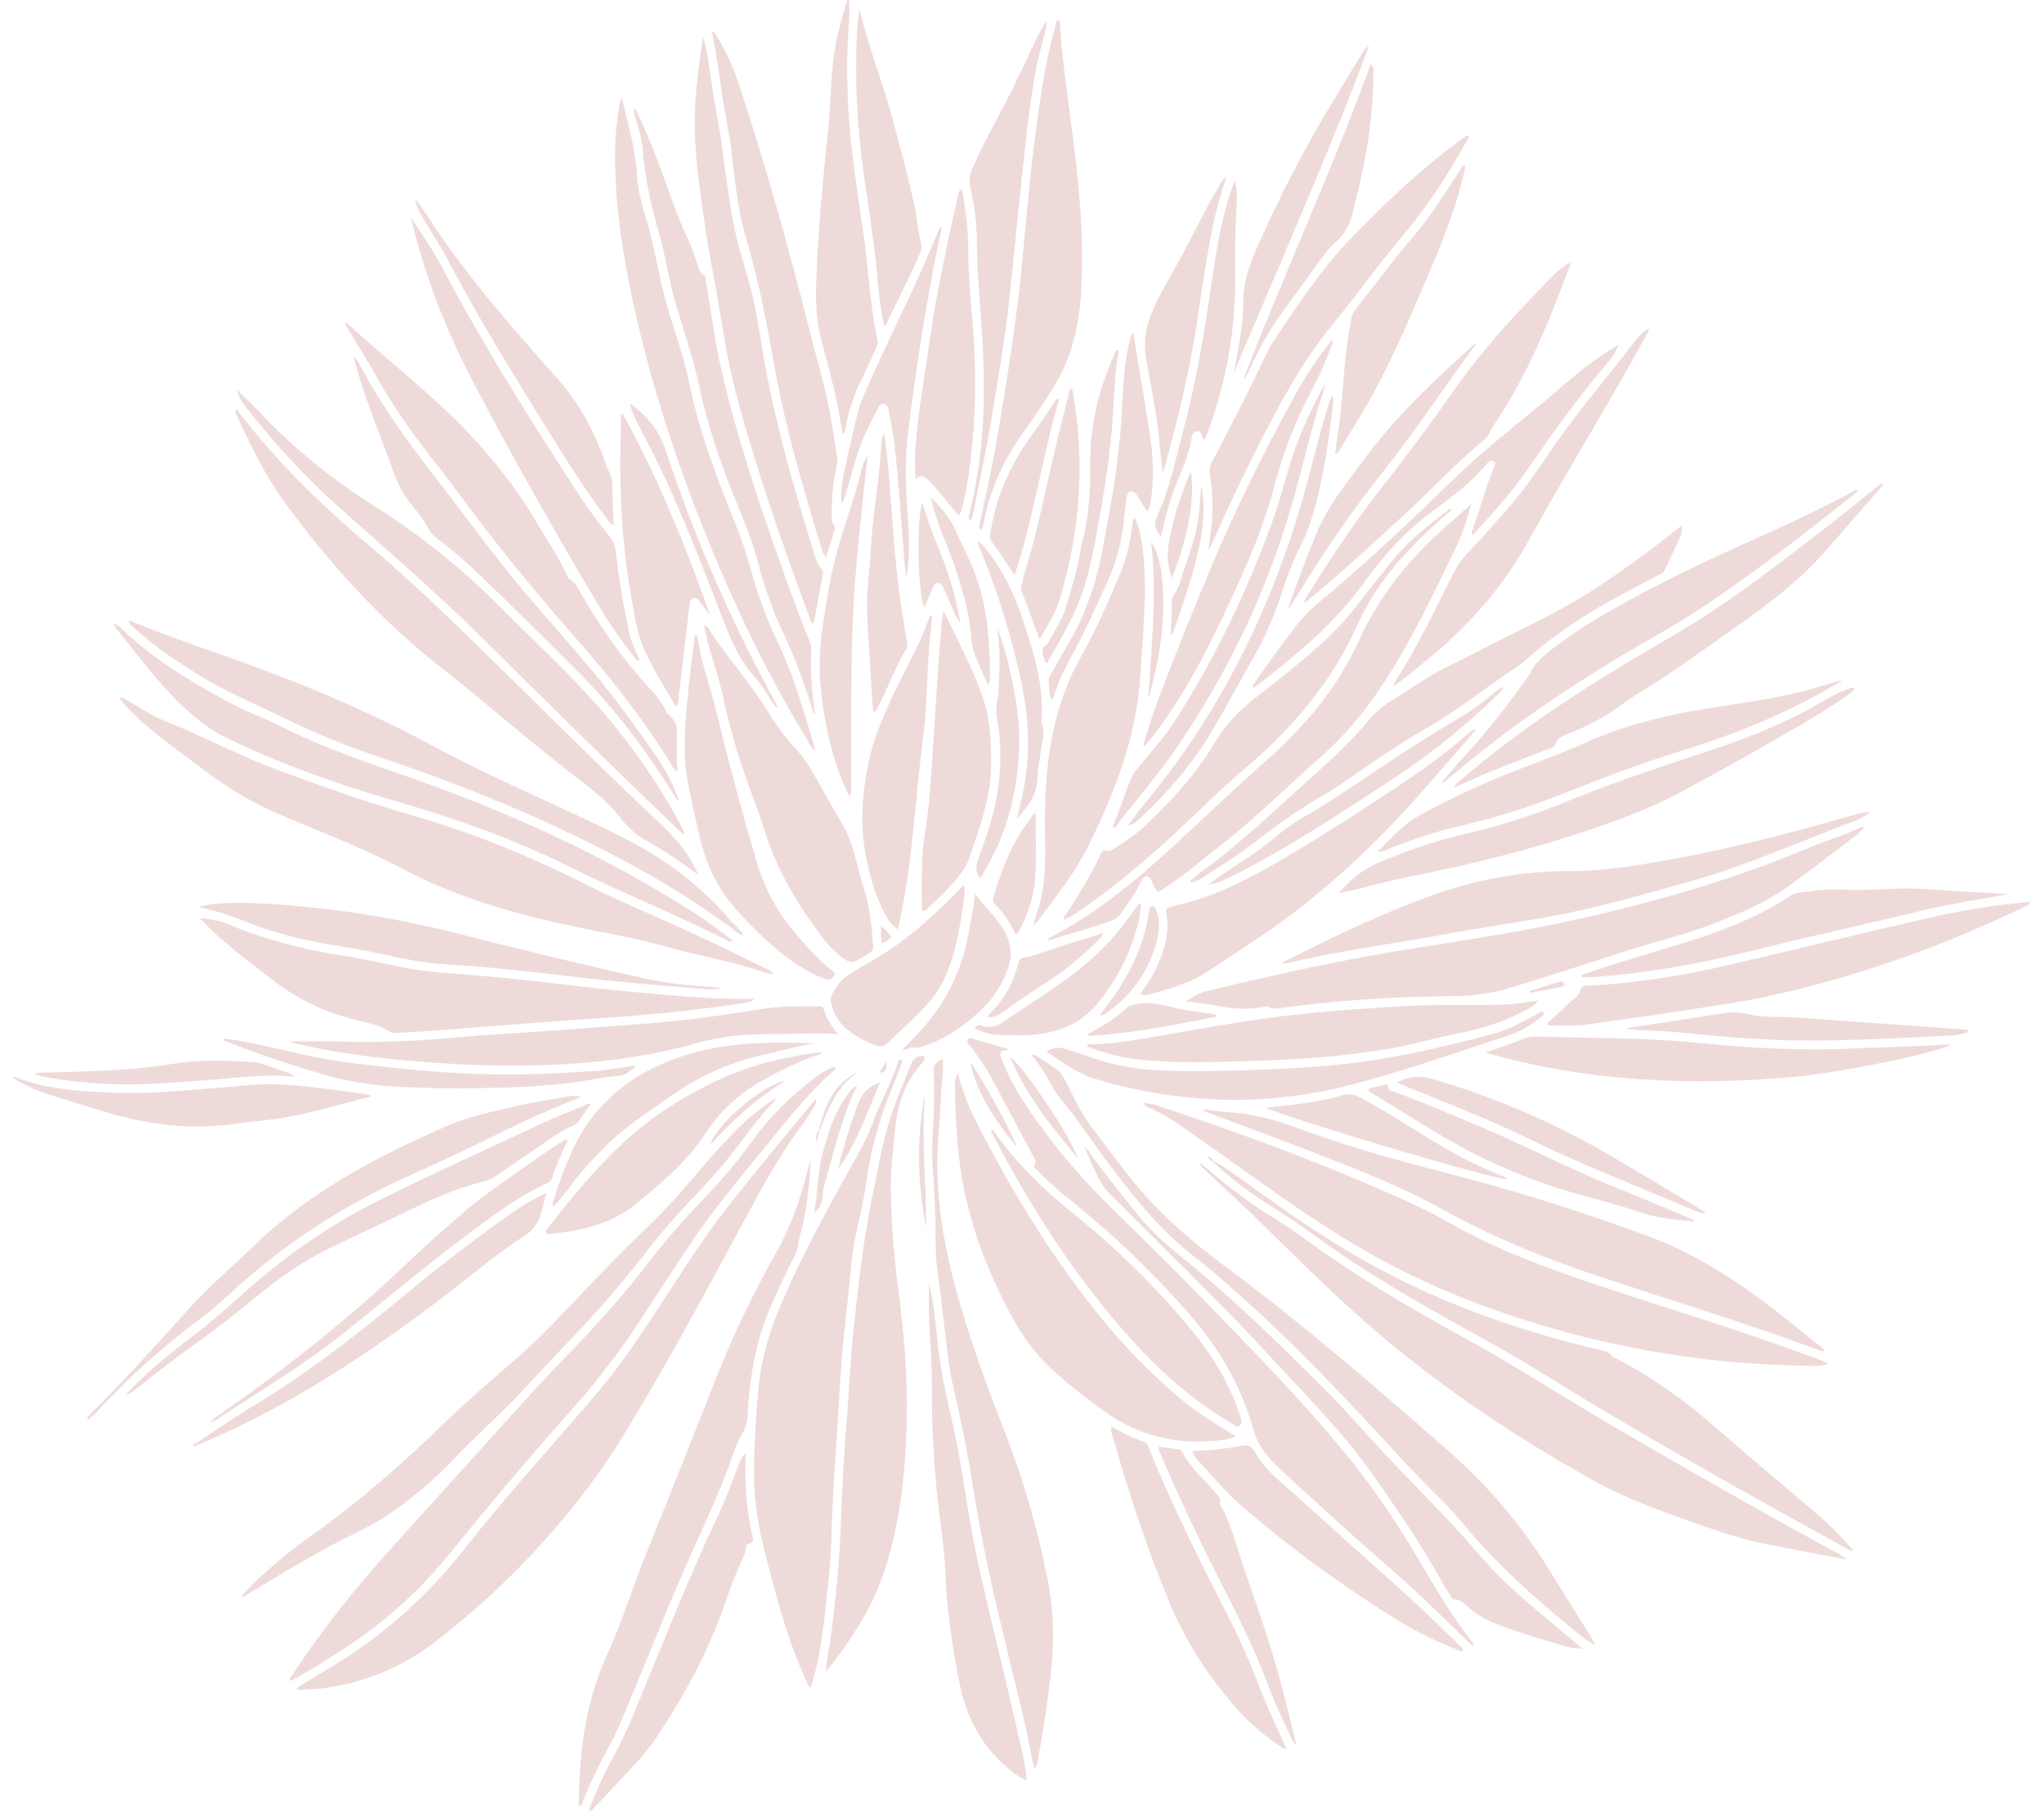 <?xml version="1.0" encoding="UTF-8"?> <svg xmlns="http://www.w3.org/2000/svg" width="63" height="56" viewBox="0 0 63 56" fill="none"><path d="M25.236 34.818C25.317 34.81 25.304 34.737 25.325 34.686C25.577 34.042 25.851 33.411 26.475 33.027C25.701 33.364 25.432 34.063 25.24 34.818C25.163 34.921 25.133 35.036 25.15 35.219C25.193 35.049 25.278 34.942 25.231 34.814L25.236 34.818Z" fill="#EEDBD9"></path><path d="M37.391 35.757C37.344 35.684 37.28 35.642 37.194 35.638C37.246 35.697 37.288 35.765 37.37 35.782C37.861 36.256 38.399 36.67 38.972 37.036C39.493 37.373 40.018 37.706 40.518 38.073C41.68 38.922 42.902 39.672 44.15 40.381C45.218 40.99 46.312 41.562 47.358 42.21C50.481 44.151 53.686 45.947 56.907 47.713C56.967 47.747 57.022 47.798 57.125 47.781C56.77 47.376 56.42 47.013 56.035 46.685C54.997 45.793 53.942 44.919 52.908 44.015C51.947 43.17 50.917 42.432 49.781 41.848C49.755 41.835 49.717 41.831 49.704 41.809C49.597 41.647 49.426 41.626 49.26 41.588C47.324 41.131 45.444 40.517 43.641 39.672C41.877 38.849 40.258 37.787 38.685 36.644C38.262 36.337 37.844 36.021 37.387 35.765L37.391 35.757Z" fill="#EEDBD9"></path><path d="M35.237 33.999C35.327 34.119 35.425 34.14 35.511 34.179C35.78 34.311 36.049 34.447 36.293 34.622C37.224 35.275 38.151 35.928 39.078 36.589C40.18 37.373 41.3 38.124 42.483 38.773C44.329 39.783 46.281 40.517 48.306 41.063C49.917 41.498 51.549 41.797 53.207 41.955C54.091 42.04 54.98 42.078 55.873 42.095C56.022 42.095 56.168 42.095 56.347 42.027C56.121 41.903 55.911 41.839 55.702 41.763C53.493 40.948 51.242 40.278 49.016 39.528C47.537 39.028 46.081 38.482 44.718 37.706C44.145 37.378 43.547 37.1 42.945 36.832C40.633 35.808 38.266 34.929 35.87 34.136C35.682 34.072 35.489 33.999 35.237 33.995V33.999Z" fill="#EEDBD9"></path><path d="M24.993 51.999C25.018 51.901 25.048 51.812 25.074 51.722C25.352 50.737 25.42 49.718 25.535 48.711C25.642 47.815 25.625 46.911 25.681 46.015C25.762 44.804 25.834 43.592 25.907 42.381C25.954 41.609 26.044 40.841 26.129 40.073C26.206 39.344 26.249 38.61 26.411 37.894C26.514 37.437 26.625 36.977 26.685 36.512C26.791 35.693 26.997 34.904 27.266 34.123C27.419 33.671 27.625 33.236 27.787 32.788C27.804 32.745 27.838 32.69 27.774 32.664C27.723 32.643 27.693 32.681 27.676 32.737C27.484 33.364 27.146 33.931 26.924 34.545C26.791 34.912 26.616 35.262 26.424 35.603C25.646 37.002 24.873 38.401 24.215 39.864C23.788 40.816 23.459 41.792 23.369 42.837C23.288 43.763 23.233 44.693 23.241 45.623C23.241 45.896 23.275 46.169 23.305 46.442C23.395 47.214 23.604 47.956 23.801 48.702C24.074 49.743 24.382 50.771 24.83 51.752C24.869 51.837 24.882 51.944 24.993 51.999Z" fill="#EEDBD9"></path><path d="M9.151 52.021L9.164 52.081C9.441 52.059 9.723 52.059 9.997 52.021C11.27 51.846 12.411 51.373 13.436 50.579C14.611 49.671 15.696 48.677 16.692 47.572C17.614 46.548 18.46 45.474 19.182 44.292C20.477 42.176 21.656 39.997 22.831 37.813C23.42 36.721 23.997 35.625 24.749 34.635C24.877 34.465 24.984 34.277 25.095 34.093C25.125 34.047 25.172 33.995 25.134 33.876C25.07 33.957 25.027 34.012 24.984 34.063C24.1 35.126 23.211 36.188 22.361 37.28C21.511 38.372 20.793 39.562 20.028 40.713C19.481 41.536 18.917 42.338 18.272 43.085C16.944 44.625 15.576 46.135 14.316 47.734C13.162 49.197 11.8 50.417 10.21 51.368C9.856 51.581 9.501 51.799 9.146 52.017L9.151 52.021Z" fill="#EEDBD9"></path><path d="M37.002 35.864C37.002 35.864 36.985 35.885 36.98 35.893C37.028 35.94 37.07 35.996 37.117 36.038C37.677 36.563 38.245 37.079 38.796 37.617C39.89 38.683 40.967 39.771 42.116 40.773C44.261 42.65 46.61 44.228 49.088 45.61C50.302 46.288 51.622 46.719 52.929 47.175C53.903 47.517 54.916 47.674 55.92 47.871C56.227 47.93 56.531 47.986 56.903 48.058C56.761 47.913 56.642 47.871 56.535 47.811C54.288 46.591 52.062 45.32 49.853 44.032C48.247 43.093 46.683 42.074 45.051 41.182C43.346 40.253 41.684 39.259 40.116 38.107C39.873 37.928 39.625 37.757 39.369 37.604C38.587 37.13 37.861 36.576 37.164 35.983C37.113 35.94 37.057 35.898 37.006 35.855L37.002 35.864Z" fill="#EEDBD9"></path><path d="M57.45 25.516C57.42 25.482 57.386 25.486 57.36 25.494C56.856 25.742 56.309 25.891 55.792 26.108C53.412 27.119 50.938 27.819 48.422 28.373C46.705 28.753 44.957 28.996 43.223 29.282C41.197 29.61 39.198 30.058 37.207 30.54C36.989 30.591 36.793 30.698 36.545 30.86C36.989 30.92 37.361 30.954 37.728 31.031C38.117 31.108 38.497 31.099 38.882 31.039C38.959 31.026 39.036 30.992 39.108 31.035C39.228 31.108 39.352 31.073 39.476 31.061C39.677 31.044 39.877 31.014 40.082 30.988C41.659 30.792 43.244 30.711 44.829 30.698C45.419 30.694 45.983 30.613 46.542 30.442C47.717 30.084 48.888 29.709 50.054 29.329C50.956 29.035 51.883 28.821 52.767 28.48C53.6 28.16 54.425 27.823 55.155 27.29C55.775 26.838 56.386 26.373 56.997 25.904C57.155 25.784 57.326 25.669 57.45 25.511V25.516Z" fill="#EEDBD9"></path><path d="M23.831 29.994C23.762 29.905 23.677 29.879 23.6 29.845C22.609 29.355 21.613 28.877 20.609 28.425C19.751 28.041 18.888 27.674 18.046 27.252C16.333 26.381 14.555 25.661 12.71 25.128C11.343 24.735 10.001 24.262 8.668 23.771C7.416 23.31 6.233 22.675 4.994 22.18C4.759 22.086 4.545 21.954 4.327 21.822C4.178 21.732 4.028 21.638 3.875 21.557C3.823 21.532 3.772 21.459 3.687 21.527C3.934 21.835 4.203 22.108 4.503 22.359C5.105 22.867 5.746 23.323 6.374 23.797C7.1 24.343 7.878 24.786 8.711 25.14C9.941 25.661 11.193 26.134 12.377 26.761C13.88 27.559 15.482 28.054 17.127 28.429C18.277 28.693 19.443 28.864 20.584 29.188C21.596 29.474 22.643 29.636 23.638 29.994C23.694 30.011 23.75 30.033 23.826 29.994H23.831Z" fill="#EEDBD9"></path><path d="M8.942 51.786C9.014 51.803 9.061 51.744 9.117 51.714C9.557 51.483 9.967 51.21 10.386 50.946C11.68 50.136 12.821 49.146 13.791 47.96C14.966 46.519 16.153 45.09 17.392 43.703C18.225 42.773 19.007 41.805 19.686 40.756C20.216 39.937 20.755 39.122 21.293 38.312C22.053 37.173 22.942 36.141 23.801 35.083C24.403 34.341 24.997 33.594 25.728 32.971C25.749 32.955 25.766 32.933 25.728 32.882C25.501 32.946 25.296 33.074 25.104 33.219C24.407 33.756 23.775 34.358 23.254 35.07C22.822 35.659 22.37 36.23 21.861 36.759C21.229 37.42 20.614 38.094 20.054 38.824C19.229 39.903 18.324 40.905 17.379 41.873C16.974 42.291 16.572 42.718 16.183 43.153C14.842 44.629 13.509 46.113 12.167 47.593C11.014 48.864 9.937 50.195 8.997 51.637C8.967 51.68 8.907 51.714 8.933 51.791L8.942 51.786Z" fill="#EEDBD9"></path><path d="M29.517 33.078C29.44 33.215 29.432 33.36 29.432 33.501C29.457 34.627 29.513 35.757 29.756 36.853C30.06 38.214 30.589 39.493 31.265 40.713C31.619 41.353 32.072 41.908 32.623 42.381C33.089 42.782 33.572 43.157 34.067 43.511C35.067 44.224 36.178 44.51 37.387 44.403C37.609 44.382 37.84 44.382 38.087 44.266C37.946 44.177 37.835 44.1 37.72 44.032C37.216 43.725 36.72 43.396 36.272 43.008C35.439 42.287 34.669 41.507 33.969 40.649C32.401 38.734 31.128 36.627 30.013 34.413C29.876 34.145 29.765 33.859 29.671 33.573C29.615 33.407 29.568 33.24 29.517 33.074V33.078Z" fill="#EEDBD9"></path><path d="M25.441 51.53C25.775 51.146 26.057 50.728 26.334 50.306C26.762 49.658 27.09 48.967 27.321 48.225C27.701 46.992 27.864 45.725 27.928 44.441C28.001 42.961 27.911 41.485 27.723 40.018C27.573 38.871 27.462 37.723 27.458 36.567C27.458 35.97 27.531 35.377 27.59 34.784C27.663 34.042 27.885 33.347 28.402 32.784C28.462 32.72 28.517 32.652 28.483 32.545C28.287 32.519 28.159 32.6 28.082 32.788C27.915 33.215 27.736 33.637 27.573 34.068C27.236 34.968 27.082 35.91 26.89 36.853C26.595 38.282 26.437 39.728 26.287 41.178C26.202 41.997 26.172 42.816 26.108 43.635C26.027 44.689 25.954 45.742 25.92 46.8C25.886 47.994 25.77 49.18 25.617 50.366C25.565 50.754 25.484 51.134 25.446 51.53H25.441Z" fill="#EEDBD9"></path><path d="M45.394 50.716C45.394 50.716 45.415 50.694 45.423 50.686C45.411 50.66 45.398 50.635 45.381 50.609C44.8 49.871 44.317 49.069 43.843 48.263C43.151 47.081 42.403 45.938 41.54 44.881C40.134 43.157 38.575 41.575 37.028 39.984C36.08 39.007 35.101 38.056 34.132 37.1C33.264 36.243 32.483 35.309 31.786 34.307C31.431 33.795 31.107 33.257 30.885 32.669C30.855 32.592 30.799 32.515 30.855 32.417C30.902 32.332 31.004 32.392 31.085 32.332C30.692 32.217 30.334 32.114 29.97 32.008C29.928 31.995 29.872 31.965 29.838 32.02C29.808 32.072 29.808 32.131 29.846 32.187C29.863 32.208 29.893 32.225 29.91 32.246C30.154 32.562 30.385 32.891 30.573 33.245C31 34.047 31.427 34.844 31.85 35.646C31.88 35.706 31.948 35.77 31.91 35.834C31.825 35.97 31.927 36.03 32 36.102C32.342 36.452 32.713 36.764 33.093 37.066C34.328 38.065 35.473 39.161 36.528 40.351C37.494 41.434 38.246 42.637 38.63 44.057C38.754 44.51 39.041 44.881 39.37 45.192C40.087 45.874 40.835 46.531 41.566 47.201C42.373 47.935 43.215 48.626 43.996 49.381C44.458 49.828 44.919 50.272 45.381 50.716H45.394Z" fill="#EEDBD9"></path><path d="M37.126 34.174C37.126 34.174 37.109 34.213 37.101 34.23C37.186 34.264 37.276 34.302 37.361 34.337C38.374 34.72 39.395 35.092 40.403 35.484C41.783 36.021 43.172 36.554 44.47 37.275C45.987 38.116 47.576 38.764 49.213 39.31C51.507 40.078 53.823 40.769 56.091 41.618C56.138 41.635 56.181 41.656 56.228 41.63C56.228 41.588 56.194 41.562 56.164 41.541C55.715 41.182 55.271 40.82 54.822 40.466C53.571 39.485 52.246 38.623 50.746 38.073C48.901 37.399 47.034 36.793 45.133 36.294C43.466 35.859 41.8 35.428 40.181 34.831C39.596 34.618 39.01 34.413 38.382 34.328C37.964 34.268 37.536 34.273 37.122 34.174H37.126Z" fill="#EEDBD9"></path><path d="M6.16 28.297C6.297 28.433 6.425 28.578 6.566 28.71C7.143 29.248 7.779 29.709 8.399 30.195C8.843 30.544 9.326 30.826 9.843 31.056C10.27 31.244 10.714 31.372 11.167 31.483C11.428 31.547 11.701 31.59 11.928 31.747C12.026 31.816 12.116 31.837 12.223 31.833C12.607 31.807 12.996 31.79 13.38 31.76C15.085 31.632 16.79 31.487 18.499 31.376C20.015 31.278 21.524 31.133 23.023 30.89C23.096 30.877 23.173 30.877 23.245 30.783C22.288 30.796 21.361 30.736 20.438 30.651C19.562 30.574 18.687 30.498 17.815 30.391C16.768 30.263 15.722 30.144 14.675 30.058C13.923 29.998 13.171 29.964 12.428 29.815C11.804 29.687 11.18 29.542 10.552 29.448C9.343 29.265 8.168 28.958 7.036 28.484C6.767 28.373 6.485 28.314 6.169 28.297H6.16Z" fill="#EEDBD9"></path><path d="M24.975 35.774C24.945 35.872 24.916 35.97 24.89 36.072C24.668 36.977 24.356 37.843 23.89 38.657C23.181 39.916 22.561 41.221 22.032 42.569C21.327 44.36 20.618 46.147 19.896 47.93C19.49 48.937 19.178 49.982 18.725 50.963C18.063 52.396 17.862 53.919 17.841 55.476C17.841 55.535 17.806 55.612 17.883 55.659C17.947 55.625 17.947 55.561 17.969 55.51C18.191 54.947 18.451 54.401 18.746 53.868C18.973 53.458 19.157 53.028 19.336 52.592C20.084 50.797 20.788 48.988 21.605 47.222C21.916 46.548 22.207 45.866 22.468 45.171C22.591 44.834 22.694 44.471 22.882 44.172C23.027 43.942 23.032 43.725 23.049 43.486C23.121 42.398 23.296 41.332 23.732 40.321C23.912 39.907 24.104 39.502 24.292 39.097C24.394 38.875 24.548 38.662 24.587 38.427C24.646 38.039 24.779 37.672 24.834 37.288C24.903 36.785 24.971 36.286 24.984 35.77L24.975 35.774Z" fill="#EEDBD9"></path><path d="M29.073 32.635C28.838 32.711 28.77 32.835 28.778 33.044C28.795 33.437 28.791 33.829 28.783 34.217C28.77 34.806 28.693 35.39 28.748 35.979C28.783 36.337 28.787 36.704 28.812 37.062C28.864 37.757 28.795 38.453 28.894 39.144C28.962 39.638 29.013 40.133 29.077 40.628C29.167 41.298 29.21 41.972 29.359 42.633C29.5 43.273 29.65 43.908 29.77 44.552C29.949 45.503 30.081 46.463 30.269 47.414C30.628 49.236 31.09 51.036 31.526 52.844C31.658 53.394 31.76 53.953 31.876 54.516C31.965 54.435 31.965 54.333 31.983 54.243C32.149 53.407 32.269 52.567 32.371 51.722C32.5 50.694 32.491 49.671 32.286 48.651C31.983 47.154 31.577 45.687 31.021 44.262C30.432 42.752 29.868 41.234 29.445 39.664C29.129 38.5 28.924 37.318 28.889 36.107C28.868 35.33 28.983 34.563 29 33.791C29.009 33.411 29.086 33.036 29.065 32.635H29.073Z" fill="#EEDBD9"></path><path d="M21.519 26.94C21.497 26.898 21.476 26.855 21.455 26.812C21.173 26.207 20.728 25.733 20.25 25.285C18.349 23.502 16.516 21.647 14.649 19.83C13.623 18.832 12.594 17.842 11.504 16.921C9.996 15.646 8.569 14.285 7.36 12.702C7.339 12.672 7.317 12.617 7.262 12.643C7.245 12.694 7.262 12.728 7.279 12.762C7.719 13.735 8.189 14.69 8.821 15.547C10.184 17.399 11.714 19.088 13.521 20.512C15.063 21.724 16.533 23.033 18.097 24.215C18.485 24.509 18.84 24.846 19.139 25.23C19.391 25.55 19.69 25.793 20.045 25.981C20.558 26.254 21.019 26.612 21.51 26.945L21.519 26.94Z" fill="#EEDBD9"></path><path d="M31.854 28.518C31.905 28.463 31.965 28.412 32.012 28.348C32.575 27.601 33.157 26.859 33.571 26.015C34.37 24.39 35.024 22.713 35.143 20.862C35.224 19.599 35.361 18.346 35.237 17.079C35.199 16.695 35.143 16.315 34.972 15.948C34.951 15.978 34.93 15.995 34.93 16.012C34.917 16.081 34.904 16.145 34.895 16.213C34.831 16.772 34.69 17.309 34.468 17.821C34.118 18.627 33.772 19.438 33.336 20.201C32.55 21.579 32.272 23.084 32.217 24.65C32.195 25.247 32.217 25.844 32.212 26.441C32.212 26.855 32.178 27.265 32.093 27.665C32.033 27.951 31.909 28.216 31.862 28.51L31.854 28.518Z" fill="#EEDBD9"></path><path d="M32.606 0.61C32.533 0.661 32.542 0.746 32.525 0.815C32.264 1.74 32.11 2.683 31.978 3.634C31.785 5.029 31.657 6.432 31.529 7.836C31.354 9.738 31.055 11.619 30.734 13.496C30.581 14.392 30.38 15.279 30.196 16.166C30.183 16.217 30.149 16.281 30.222 16.32C30.239 16.311 30.264 16.307 30.269 16.294C30.286 16.26 30.294 16.221 30.303 16.183C30.495 15.155 30.901 14.225 31.499 13.376C31.61 13.219 31.734 13.065 31.841 12.903C32.213 12.331 32.618 11.79 32.875 11.146C33.165 10.416 33.289 9.661 33.328 8.885C33.405 7.324 33.272 5.775 33.071 4.231C32.926 3.097 32.751 1.966 32.674 0.823C32.67 0.751 32.691 0.665 32.618 0.606L32.606 0.61Z" fill="#EEDBD9"></path><path d="M21.695 19.254C21.746 19.472 21.78 19.672 21.836 19.868C21.981 20.384 22.156 20.896 22.271 21.417C22.464 22.317 22.712 23.2 23.023 24.061C23.207 24.564 23.399 25.068 23.558 25.58C23.946 26.821 24.6 27.909 25.378 28.928C25.471 29.052 25.574 29.171 25.689 29.273C26.198 29.747 26.223 29.743 26.804 29.359C26.886 29.303 26.92 29.256 26.911 29.15C26.873 28.523 26.8 27.904 26.604 27.307C26.544 27.124 26.501 26.932 26.45 26.744C26.33 26.3 26.223 25.853 25.993 25.452C25.66 24.876 25.335 24.3 25.006 23.724C24.878 23.502 24.728 23.298 24.557 23.11C24.241 22.765 23.959 22.393 23.711 21.997C23.395 21.489 23.049 21.011 22.682 20.542C22.413 20.197 22.152 19.843 21.908 19.48C21.857 19.403 21.823 19.305 21.69 19.258L21.695 19.254Z" fill="#EEDBD9"></path><path d="M35.674 27.478C35.785 27.461 35.866 27.384 35.952 27.328C36.516 26.966 37.02 26.518 37.549 26.108C38.682 25.234 39.694 24.219 40.767 23.272C41.442 22.675 42.014 21.992 42.518 21.242C43.467 19.838 44.184 18.307 44.915 16.784C45.094 16.409 45.218 16.008 45.342 15.539C44.911 15.923 44.518 16.247 44.15 16.605C43.227 17.497 42.45 18.503 41.911 19.685C41.493 20.606 40.95 21.446 40.271 22.197C39.929 22.573 39.592 22.948 39.207 23.28C38.036 24.304 36.921 25.396 35.768 26.437C34.76 27.341 33.704 28.177 32.504 28.817C32.418 28.86 32.324 28.898 32.277 28.996C32.884 28.791 33.504 28.646 34.102 28.425C34.247 28.369 34.418 28.335 34.52 28.186C34.704 27.921 34.905 27.67 35.054 27.384C35.101 27.299 35.14 27.205 35.191 27.124C35.298 26.962 35.413 26.97 35.49 27.141C35.541 27.256 35.576 27.38 35.67 27.469L35.674 27.478Z" fill="#EEDBD9"></path><path d="M31.777 32.494C32.02 32.775 32.2 33.053 32.358 33.347C32.465 33.543 32.58 33.739 32.725 33.91C33.204 34.477 33.605 35.1 34.05 35.693C34.844 36.755 35.648 37.804 36.699 38.636C38.544 40.099 40.21 41.771 41.83 43.482C42.633 44.33 43.402 45.209 44.235 46.032C44.534 46.327 44.825 46.629 45.089 46.949C46.136 48.22 47.358 49.3 48.627 50.332C48.781 50.456 48.934 50.584 49.178 50.703C49.097 50.558 49.054 50.477 49.007 50.396C48.584 49.718 48.157 49.039 47.738 48.361C46.892 46.988 45.846 45.772 44.649 44.718C42.415 42.752 40.159 40.811 37.775 39.033C36.775 38.291 35.823 37.489 35.024 36.52C34.532 35.928 34.08 35.305 33.614 34.691C33.289 34.26 33.075 33.761 32.828 33.287C32.742 33.125 32.657 33.006 32.507 32.912C32.349 32.814 32.204 32.703 32.05 32.605C31.982 32.558 31.918 32.49 31.773 32.498L31.777 32.494Z" fill="#EEDBD9"></path><path d="M19.178 3.033C19.118 3.092 19.105 3.156 19.093 3.225C19.033 3.583 18.986 3.941 18.969 4.304C18.905 5.92 19.135 7.507 19.464 9.081C20.024 11.751 20.87 14.328 21.904 16.84C22.758 18.921 23.741 20.935 24.912 22.858C24.967 22.948 25.006 23.059 25.138 23.14C25.006 22.701 24.89 22.299 24.766 21.899C24.548 21.199 24.313 20.504 23.997 19.843C23.634 19.083 23.339 18.299 23.122 17.484C22.993 17.01 22.835 16.55 22.651 16.098C22.087 14.711 21.558 13.317 21.254 11.845C21.096 11.077 20.84 10.339 20.609 9.593C20.31 8.629 20.195 7.622 19.892 6.663C19.755 6.232 19.657 5.788 19.627 5.34C19.58 4.555 19.353 3.809 19.174 3.033H19.178Z" fill="#EEDBD9"></path><path d="M20.874 23.758C20.853 23.345 20.857 22.927 20.866 22.509C20.866 22.334 20.776 22.193 20.665 22.069C20.627 22.027 20.567 22.009 20.545 21.95C20.413 21.638 20.191 21.391 19.964 21.148C19.182 20.299 18.533 19.352 17.943 18.358C17.832 18.171 17.76 17.949 17.542 17.842C17.512 17.829 17.495 17.782 17.478 17.744C17.234 17.172 16.875 16.674 16.568 16.145C15.799 14.827 14.829 13.679 13.727 12.634C12.744 11.704 11.684 10.864 10.685 9.951C10.663 9.934 10.65 9.934 10.638 9.96C10.646 10.049 10.715 10.109 10.757 10.186C11.014 10.612 11.278 11.035 11.522 11.465C12.039 12.4 12.637 13.274 13.299 14.11C13.547 14.421 13.791 14.737 14.03 15.061C15.218 16.682 16.487 18.239 17.815 19.745C18.913 20.986 19.926 22.295 20.789 23.72C20.806 23.745 20.823 23.767 20.874 23.763V23.758Z" fill="#EEDBD9"></path><path d="M25.463 17.177C25.548 16.895 25.634 16.622 25.71 16.354C25.727 16.298 25.757 16.238 25.71 16.187C25.612 16.081 25.642 15.948 25.638 15.825C25.629 15.334 25.685 14.848 25.783 14.366C25.796 14.31 25.821 14.251 25.813 14.195C25.732 13.653 25.659 13.112 25.552 12.579C25.394 11.773 25.155 10.988 24.954 10.19C24.322 7.669 23.617 5.17 22.809 2.7C22.634 2.167 22.429 1.655 22.13 1.181C22.079 1.105 22.053 1.002 21.934 0.951C22.075 1.608 22.164 2.252 22.254 2.9C22.327 3.442 22.463 3.975 22.527 4.517C22.643 5.477 22.728 6.449 23.006 7.379C23.382 8.646 23.63 9.938 23.86 11.239C24.194 13.137 24.736 14.984 25.3 16.823C25.334 16.942 25.356 17.07 25.463 17.172V17.177Z" fill="#EEDBD9"></path><path d="M3.96 19.147C3.977 19.224 4.033 19.254 4.075 19.293C4.746 19.936 5.524 20.431 6.314 20.913C7.07 21.374 7.891 21.698 8.681 22.091C9.638 22.568 10.625 22.969 11.633 23.311C13.423 23.916 15.188 24.582 16.905 25.371C18.905 26.292 20.844 27.333 22.622 28.655C22.703 28.719 22.78 28.809 22.921 28.813C22.78 28.604 22.592 28.472 22.451 28.297C22.109 27.879 21.712 27.525 21.306 27.175C20.4 26.403 19.362 25.87 18.298 25.366C16.653 24.586 14.978 23.869 13.372 23.003C11.868 22.189 10.313 21.493 8.728 20.875C7.177 20.269 5.583 19.779 4.045 19.143C4.028 19.135 4.007 19.143 3.969 19.147H3.96Z" fill="#EEDBD9"></path><path d="M39.48 29.683C39.673 29.704 39.848 29.64 40.023 29.602C41.531 29.256 43.069 29.069 44.59 28.783C45.586 28.595 46.594 28.454 47.594 28.28C49.127 28.007 50.623 27.572 52.122 27.154C53.819 26.68 55.429 25.951 57.078 25.332C57.266 25.264 57.45 25.174 57.621 25.046C57.587 25.029 57.57 25.017 57.557 25.021C57.433 25.046 57.309 25.068 57.189 25.102C55.45 25.592 53.707 26.07 51.926 26.403C50.738 26.625 49.55 26.851 48.333 26.846C46.756 26.838 45.24 27.166 43.774 27.725C42.681 28.143 41.612 28.629 40.561 29.145C40.198 29.325 39.839 29.504 39.48 29.687V29.683Z" fill="#EEDBD9"></path><path d="M25.052 19.229C25.052 19.229 25.082 19.199 25.086 19.182C25.18 18.691 25.27 18.201 25.36 17.71C25.368 17.654 25.368 17.595 25.326 17.544C25.185 17.386 25.133 17.181 25.074 16.989C24.471 15.07 23.924 13.133 23.561 11.146C23.416 10.348 23.322 9.542 23.104 8.757C22.907 8.049 22.681 7.354 22.557 6.628C22.442 5.942 22.348 5.255 22.262 4.568C22.177 3.86 22.006 3.165 21.916 2.453C21.861 2.009 21.801 1.561 21.669 1.13C21.575 1.817 21.468 2.504 21.429 3.195C21.357 4.496 21.558 5.775 21.741 7.051C21.844 7.767 21.997 8.475 22.117 9.188C22.279 10.143 22.421 11.099 22.664 12.037C23.279 14.404 24.099 16.708 24.937 18.998C24.967 19.079 24.98 19.169 25.056 19.224L25.052 19.229Z" fill="#EEDBD9"></path><path d="M35.131 30.643C35.199 30.655 35.225 30.664 35.255 30.664C35.302 30.664 35.353 30.664 35.4 30.655C36.011 30.48 36.635 30.318 37.177 29.969C37.617 29.683 38.049 29.389 38.489 29.103C40.134 28.036 41.612 26.761 42.962 25.341C43.795 24.466 44.569 23.541 45.367 22.636C45.414 22.585 45.453 22.526 45.496 22.47C45.41 22.479 45.355 22.517 45.303 22.56C44.62 23.17 43.881 23.703 43.12 24.21C42.039 24.931 40.946 25.635 39.831 26.3C38.69 26.983 37.528 27.627 36.212 27.909C36.182 27.913 36.156 27.925 36.131 27.934C35.921 28.002 35.925 28.002 35.96 28.216C35.972 28.301 35.981 28.39 35.985 28.476C35.994 28.894 35.874 29.286 35.716 29.666C35.571 30.007 35.374 30.318 35.131 30.651V30.643Z" fill="#EEDBD9"></path><path d="M62.577 27.806C62.534 27.806 62.508 27.798 62.478 27.802C61.466 27.896 60.462 28.053 59.475 28.28C57.488 28.736 55.506 29.218 53.519 29.683C52.041 30.033 50.546 30.293 49.025 30.37C48.871 30.378 48.717 30.353 48.691 30.583C48.683 30.647 48.597 30.702 48.542 30.753C48.298 30.98 48.055 31.201 47.811 31.423C47.769 31.466 47.687 31.487 47.705 31.598C48.127 31.594 48.55 31.624 48.973 31.564C49.999 31.419 51.024 31.282 52.045 31.12C52.895 30.984 53.746 30.869 54.587 30.681C57.309 30.08 59.919 29.145 62.427 27.93C62.478 27.904 62.542 27.9 62.577 27.802V27.806Z" fill="#EEDBD9"></path><path d="M3.477 19.199C3.541 19.297 3.571 19.348 3.605 19.395C4.241 20.192 4.857 21.02 5.596 21.728C5.98 22.095 6.395 22.445 6.873 22.683C8.552 23.515 10.317 24.142 12.111 24.663C13.982 25.204 15.819 25.848 17.567 26.718C19.156 27.508 20.805 28.165 22.386 28.966C22.437 28.992 22.493 29.052 22.57 28.979C22.189 28.681 21.809 28.395 21.412 28.139C18.601 26.343 15.589 24.983 12.448 23.895C11.231 23.473 10.018 23.05 8.855 22.483C8.505 22.312 8.159 22.146 7.8 21.997C7.45 21.852 7.112 21.681 6.783 21.498C5.711 20.901 4.673 20.261 3.78 19.403C3.707 19.331 3.635 19.25 3.477 19.203V19.199Z" fill="#EEDBD9"></path><path d="M7.297 12.003C7.348 12.246 7.485 12.425 7.622 12.6C8.467 13.675 9.386 14.677 10.403 15.59C11.988 17.01 13.603 18.392 15.111 19.902C17.051 21.839 19.012 23.758 20.994 25.656C21.02 25.682 21.041 25.716 21.109 25.703C21.024 25.528 20.943 25.354 20.853 25.187C20.225 24.057 19.486 23.003 18.653 22.022C17.687 20.883 16.585 19.881 15.538 18.823C14.338 17.608 13.026 16.537 11.582 15.624C10.283 14.801 9.083 13.85 8.023 12.724C7.792 12.476 7.54 12.246 7.297 12.011V12.003Z" fill="#EEDBD9"></path><path d="M7.441 49.197C7.54 49.231 7.582 49.163 7.634 49.129C8.753 48.451 9.868 47.764 11.052 47.197C11.675 46.898 12.243 46.51 12.782 46.075C13.213 45.725 13.623 45.354 14.004 44.949C14.598 44.318 15.247 43.746 15.849 43.123C16.413 42.543 16.947 41.938 17.511 41.357C18.34 40.504 19.118 39.608 19.848 38.67C20.357 38.013 20.895 37.391 21.472 36.793C21.762 36.495 22.04 36.179 22.309 35.859C22.856 35.215 23.309 34.49 23.911 33.889C23.911 33.889 23.907 33.872 23.903 33.867C23.886 33.867 23.864 33.867 23.852 33.876C23.787 33.919 23.723 33.961 23.659 34.008C22.976 34.481 22.412 35.092 21.869 35.714C21.305 36.358 20.767 37.024 20.152 37.621C19.524 38.231 18.9 38.849 18.293 39.481C17.498 40.308 16.73 41.165 15.858 41.916C15.093 42.577 14.328 43.238 13.602 43.942C12.338 45.171 11.009 46.322 9.569 47.342C9.078 47.687 8.608 48.071 8.159 48.472C7.907 48.694 7.668 48.928 7.446 49.193L7.441 49.197Z" fill="#EEDBD9"></path><path d="M37.254 16.951C37.288 16.883 37.327 16.814 37.357 16.746C37.656 16.098 37.938 15.445 38.254 14.809C39.091 13.125 39.899 11.418 41.108 9.956C41.839 9.068 42.501 8.13 43.244 7.251C44 6.356 44.637 5.374 45.205 4.351C45.235 4.3 45.299 4.244 45.239 4.159C45.201 4.184 45.158 4.214 45.12 4.24C43.881 5.136 42.766 6.181 41.702 7.277C40.732 8.271 39.971 9.431 39.211 10.582C39.147 10.681 39.096 10.787 39.044 10.89C38.502 12.024 37.934 13.146 37.344 14.259C37.288 14.366 37.267 14.473 37.288 14.596C37.348 14.972 37.378 15.351 37.374 15.735C37.37 16.149 37.28 16.546 37.25 16.951H37.254Z" fill="#EEDBD9"></path><path d="M36.682 27.141C36.682 27.141 36.703 27.179 36.712 27.2C36.852 27.175 36.981 27.102 37.096 27.026C37.63 26.672 38.181 26.343 38.685 25.946C39.39 25.392 40.121 24.884 40.898 24.441C41.048 24.355 41.197 24.257 41.339 24.159C42.202 23.566 43.06 22.961 43.97 22.44C44.944 21.886 45.803 21.169 46.739 20.564C46.82 20.512 46.897 20.448 46.969 20.384C47.538 19.881 48.14 19.429 48.781 19.019C49.52 18.55 50.298 18.154 51.067 17.748C51.161 17.701 51.263 17.672 51.315 17.561C51.468 17.232 51.626 16.908 51.772 16.58C51.819 16.473 51.874 16.354 51.827 16.196C51.712 16.285 51.618 16.362 51.52 16.439C50.674 17.108 49.802 17.744 48.888 18.316C48.072 18.823 47.205 19.241 46.35 19.668C45.76 19.962 45.179 20.273 44.586 20.559C43.983 20.849 43.453 21.254 42.881 21.596C42.603 21.762 42.347 21.997 42.137 22.248C41.655 22.828 41.112 23.34 40.552 23.839C39.399 24.867 38.292 25.955 37.036 26.859C36.912 26.949 36.797 27.055 36.682 27.154V27.141Z" fill="#EEDBD9"></path><path d="M48.375 8.096C48.166 8.219 47.978 8.373 47.811 8.548C47.516 8.846 47.23 9.149 46.944 9.456C46.141 10.305 45.389 11.197 44.718 12.161C44.047 13.129 43.334 14.067 42.608 14.997C41.77 16.064 41.018 17.189 40.305 18.341C40.262 18.405 40.202 18.469 40.202 18.572C40.241 18.55 40.258 18.546 40.275 18.533C41.339 17.654 42.355 16.72 43.368 15.782C44.171 15.036 44.923 14.225 45.773 13.53C45.812 13.5 45.846 13.462 45.867 13.419C46.013 13.116 46.209 12.852 46.384 12.57C47.23 11.201 47.816 9.712 48.379 8.215C48.392 8.177 48.405 8.143 48.379 8.096H48.375Z" fill="#EEDBD9"></path><path d="M47.423 30.826C47.094 30.873 46.812 30.933 46.521 30.95C45.487 31.001 44.453 30.941 43.419 30.997C42.116 31.069 40.818 31.159 39.519 31.317C38.271 31.47 37.037 31.696 35.798 31.914C35.054 32.042 34.311 32.174 33.555 32.182C33.529 32.182 33.499 32.191 33.512 32.251C34.02 32.447 34.546 32.596 35.097 32.652C35.934 32.741 36.776 32.745 37.618 32.724C38.331 32.707 39.049 32.686 39.762 32.647C40.783 32.592 41.804 32.489 42.817 32.319C43.539 32.195 44.248 31.982 44.966 31.841C45.692 31.7 46.389 31.474 47.038 31.12C47.166 31.052 47.303 31.001 47.418 30.817L47.423 30.826Z" fill="#EEDBD9"></path><path d="M44.444 24.095C44.444 24.095 44.474 24.117 44.487 24.125C44.517 24.1 44.547 24.078 44.577 24.053C46.213 22.637 47.986 21.412 49.832 20.295C50.755 19.736 51.707 19.233 52.6 18.631C54.168 17.569 55.672 16.413 57.15 15.227C57.193 15.193 57.249 15.168 57.261 15.108C57.184 15.078 57.133 15.138 57.078 15.168C56.309 15.577 55.523 15.961 54.728 16.32C53.288 16.968 51.848 17.616 50.456 18.367C49.567 18.845 48.691 19.344 47.888 19.966C47.597 20.192 47.303 20.414 47.149 20.773C47.132 20.815 47.093 20.854 47.068 20.892C46.516 21.66 45.948 22.415 45.307 23.114C45.013 23.434 44.731 23.771 44.444 24.1V24.095Z" fill="#EEDBD9"></path><path d="M48.781 50.814C48.444 50.528 48.157 50.285 47.867 50.042C47.128 49.423 46.384 48.813 45.744 48.084C45.385 47.675 45.026 47.261 44.654 46.864C43.988 46.156 43.3 45.465 42.633 44.753C42.074 44.156 41.544 43.533 40.967 42.953C39.45 41.426 37.912 39.924 36.229 38.581C35.781 38.222 35.375 37.817 35.011 37.365C34.529 36.764 34.046 36.166 33.597 35.539C33.559 35.484 33.529 35.416 33.431 35.364C33.572 35.68 33.691 35.966 33.828 36.247C33.935 36.469 34.076 36.665 34.251 36.836C34.563 37.143 34.87 37.455 35.182 37.766C36.105 38.687 37.036 39.6 37.947 40.534C38.613 41.217 39.254 41.925 39.908 42.62C40.749 43.524 41.599 44.424 42.313 45.444C43.069 46.523 43.812 47.606 44.453 48.762C44.53 48.899 44.611 49.031 44.697 49.163C44.727 49.21 44.752 49.287 44.812 49.287C45.047 49.287 45.171 49.466 45.325 49.59C45.573 49.786 45.833 49.939 46.128 50.05C46.816 50.31 47.521 50.524 48.226 50.724C48.384 50.767 48.542 50.814 48.781 50.809V50.814Z" fill="#EEDBD9"></path><path d="M56.766 20.977C56.719 20.956 56.68 20.986 56.633 20.998C56.185 21.122 55.745 21.271 55.292 21.374C54.3 21.6 53.292 21.711 52.292 21.89C51.148 22.095 50.024 22.368 48.956 22.85C48.294 23.148 47.614 23.404 46.935 23.664C45.828 24.082 44.756 24.569 43.718 25.145C43.227 25.418 42.885 25.84 42.475 26.224C42.611 26.271 42.697 26.202 42.782 26.168C43.521 25.874 44.269 25.618 45.047 25.443C46.17 25.187 47.264 24.825 48.332 24.398C49.456 23.95 50.588 23.519 51.741 23.165C53.493 22.628 55.189 21.945 56.766 20.977Z" fill="#EEDBD9"></path><path d="M28.633 39.532C28.633 39.869 28.624 40.206 28.633 40.543C28.658 41.255 28.727 41.971 28.722 42.684C28.714 44.006 28.787 45.324 28.949 46.638C29.021 47.218 29.111 47.802 29.133 48.387C29.18 49.594 29.346 50.78 29.594 51.961C29.791 52.9 30.209 53.706 30.914 54.354C31.128 54.55 31.346 54.738 31.64 54.87C31.628 54.512 31.551 54.188 31.478 53.868C31.239 52.801 30.983 51.735 30.73 50.673C30.414 49.342 30.085 48.016 29.859 46.663C29.688 45.64 29.547 44.616 29.303 43.605C29.116 42.825 28.966 42.04 28.885 41.242C28.825 40.671 28.769 40.099 28.633 39.536V39.532Z" fill="#EEDBD9"></path><path d="M12.662 6.701C12.688 6.803 12.713 6.906 12.739 7.004C13.153 8.672 13.79 10.254 14.585 11.773C15.802 14.11 17.105 16.396 18.451 18.661C18.78 19.216 19.143 19.744 19.553 20.244C19.592 20.295 19.613 20.384 19.716 20.363C19.592 20.064 19.451 19.774 19.383 19.459C19.216 18.665 19.079 17.863 18.989 17.057C18.964 16.84 18.9 16.665 18.767 16.503C18.438 16.102 18.131 15.688 17.849 15.257C16.366 12.975 14.914 10.676 13.64 8.266C13.354 7.725 13.008 7.217 12.662 6.701Z" fill="#EEDBD9"></path><path d="M25.099 22.031C25.108 21.984 25.121 21.963 25.116 21.945C25.022 21.306 24.967 20.662 25.005 20.013C25.009 19.911 24.975 19.821 24.941 19.732C24.428 18.452 23.971 17.155 23.527 15.85C23.019 14.34 22.553 12.818 22.203 11.265C22.015 10.425 21.921 9.567 21.767 8.723C21.75 8.637 21.767 8.522 21.69 8.475C21.54 8.377 21.532 8.215 21.476 8.074C21.399 7.883 21.348 7.682 21.263 7.499C20.955 6.863 20.724 6.202 20.485 5.541C20.241 4.863 19.977 4.189 19.673 3.532C19.643 3.468 19.622 3.395 19.549 3.34C19.528 3.506 19.588 3.634 19.626 3.762C19.707 4.035 19.784 4.308 19.806 4.59C19.878 5.532 20.096 6.441 20.353 7.345C20.549 8.049 20.643 8.783 20.861 9.482C21.109 10.292 21.378 11.103 21.557 11.935C21.792 13.027 22.139 14.08 22.553 15.117C22.848 15.85 23.164 16.575 23.365 17.343C23.57 18.141 23.852 18.909 24.206 19.651C24.424 20.111 24.612 20.581 24.774 21.063C24.881 21.374 24.984 21.69 25.095 22.027L25.099 22.031Z" fill="#EEDBD9"></path><path d="M8.933 32.093C8.937 32.123 8.971 32.118 8.997 32.127C10.458 32.49 11.949 32.647 13.44 32.754C14.769 32.848 16.106 32.865 17.439 32.792C18.793 32.716 20.126 32.524 21.438 32.157C21.754 32.067 22.075 31.999 22.399 31.952C23.023 31.863 23.651 31.871 24.279 31.863C24.779 31.858 25.274 31.828 25.83 31.871C25.621 31.607 25.467 31.372 25.386 31.099C25.356 31.001 25.27 31.009 25.193 31.009C24.758 31.009 24.322 31.001 23.89 31.044C23.314 31.103 22.745 31.214 22.169 31.295C20.417 31.547 18.648 31.632 16.884 31.769C15.948 31.841 15.012 31.884 14.077 31.969C12.88 32.08 11.684 32.136 10.484 32.097C9.962 32.08 9.441 32.097 8.92 32.097L8.933 32.093Z" fill="#EEDBD9"></path><path d="M26.167 -2.27557e-06C26.107 -0.004 26.103 0.03 26.099 0.055C25.881 0.746 25.706 1.45 25.65 2.175C25.599 2.811 25.582 3.446 25.518 4.078C25.364 5.558 25.219 7.038 25.163 8.527C25.138 9.145 25.138 9.764 25.287 10.365C25.535 11.359 25.838 12.34 25.962 13.368C26.06 13.321 26.052 13.236 26.065 13.159C26.163 12.626 26.338 12.122 26.582 11.636C26.735 11.333 26.868 11.018 27.009 10.706C27.039 10.638 27.073 10.57 27.052 10.484C26.928 9.973 26.872 9.444 26.808 8.923C26.74 8.339 26.697 7.755 26.611 7.174C26.415 5.809 26.184 4.449 26.133 3.067C26.107 2.38 26.095 1.698 26.146 1.011C26.172 0.674 26.193 0.337 26.167 -2.27557e-06Z" fill="#EEDBD9"></path><path d="M57.168 21.212C57.095 21.169 57.044 21.203 56.989 21.225C56.732 21.319 56.484 21.429 56.254 21.57C55.126 22.248 53.908 22.73 52.669 23.14C51.229 23.617 49.785 24.091 48.375 24.667C47.333 25.093 46.269 25.443 45.171 25.695C44.33 25.887 43.518 26.164 42.715 26.488C42.48 26.582 42.253 26.689 42.039 26.825C41.762 27.004 41.518 27.218 41.27 27.525C41.437 27.491 41.535 27.473 41.638 27.452C42.24 27.307 42.834 27.137 43.441 27.017C45.035 26.701 46.615 26.326 48.166 25.84C49.439 25.439 50.704 25.008 51.887 24.368C52.955 23.792 54.011 23.2 55.062 22.594C55.668 22.244 56.271 21.894 56.843 21.493C56.959 21.412 57.087 21.344 57.168 21.216V21.212Z" fill="#EEDBD9"></path><path d="M44.743 15.714C44.743 15.714 44.714 15.684 44.697 15.671C44.056 16.17 43.402 16.657 42.889 17.309C42.552 17.74 42.206 18.162 41.873 18.593C41.526 19.041 41.15 19.463 40.727 19.838C40.095 20.401 39.437 20.935 38.767 21.447C38.237 21.852 37.779 22.312 37.434 22.897C36.87 23.852 36.122 24.663 35.319 25.422C35.028 25.695 34.703 25.929 34.362 26.134C34.293 26.173 34.221 26.245 34.152 26.224C33.973 26.16 33.939 26.288 33.887 26.403C33.601 27.004 33.255 27.567 32.892 28.126C32.853 28.186 32.785 28.237 32.794 28.352C33.071 28.211 33.315 28.045 33.558 27.87C34.468 27.218 35.323 26.505 36.148 25.742C36.904 25.042 37.63 24.309 38.416 23.643C39.86 22.415 41.065 20.999 41.851 19.229C42.377 18.051 43.218 17.1 44.15 16.234C44.338 16.055 44.538 15.889 44.735 15.718L44.743 15.714Z" fill="#EEDBD9"></path><path d="M34.259 43.964C34.229 44.121 34.289 44.228 34.319 44.339C34.806 46.071 35.374 47.773 36.066 49.432C36.545 50.583 37.216 51.603 38.014 52.541C38.42 53.019 38.89 53.428 39.403 53.782C39.471 53.829 39.535 53.885 39.651 53.906C39.604 53.8 39.574 53.718 39.54 53.642C39.254 53.032 38.98 52.417 38.737 51.786C38.463 51.074 38.151 50.383 37.801 49.705C36.934 48.011 36.088 46.309 35.374 44.544C35.349 44.475 35.306 44.45 35.255 44.433C34.913 44.322 34.601 44.147 34.255 43.964H34.259Z" fill="#EEDBD9"></path><path d="M30.564 34.797C30.526 34.878 30.581 34.921 30.607 34.968C31.551 36.802 32.636 38.546 33.922 40.159C35.084 41.613 36.361 42.94 37.985 43.878C38.049 43.917 38.105 44.023 38.207 43.938C38.301 43.857 38.263 43.763 38.233 43.669C38.216 43.614 38.194 43.558 38.177 43.503C37.87 42.594 37.378 41.792 36.776 41.054C35.657 39.685 34.401 38.457 33.025 37.352C32.132 36.636 31.329 35.838 30.662 34.904C30.637 34.87 30.607 34.836 30.573 34.797H30.564Z" fill="#EEDBD9"></path><path d="M29.09 18.832C29.06 18.943 29.047 18.977 29.043 19.015C29.009 19.386 28.975 19.757 28.949 20.128C28.872 21.25 28.804 22.376 28.727 23.498C28.68 24.202 28.633 24.906 28.518 25.601C28.39 26.386 28.411 27.179 28.415 27.968C28.415 28.007 28.415 28.045 28.449 28.075C28.492 28.079 28.522 28.058 28.552 28.028C28.872 27.742 29.18 27.444 29.458 27.119C29.628 26.919 29.787 26.701 29.872 26.454C30.201 25.494 30.551 24.539 30.551 23.498C30.551 22.858 30.521 22.223 30.329 21.613C30.026 20.662 29.539 19.791 29.09 18.836V18.832Z" fill="#EEDBD9"></path><path d="M45.782 32.438C48.948 33.343 52.139 33.475 55.357 33.181C56.694 33.057 59.608 32.472 60.124 32.195C60.069 32.195 60.035 32.187 60.001 32.187C58.997 32.255 57.993 32.272 56.989 32.315C55.903 32.362 54.822 32.332 53.742 32.259C53.011 32.208 52.281 32.123 51.546 32.072C50.204 31.978 48.858 31.991 47.517 31.944C47.333 31.939 47.141 31.939 46.978 32.003C46.594 32.161 46.201 32.289 45.782 32.438Z" fill="#EEDBD9"></path><path d="M21.43 19.565C21.421 19.608 21.408 19.642 21.404 19.681C21.319 20.419 21.212 21.156 21.156 21.899C21.101 22.641 21.058 23.387 21.203 24.125C21.314 24.701 21.443 25.273 21.579 25.844C21.767 26.637 22.105 27.358 22.643 27.973C23.092 28.484 23.579 28.962 24.108 29.393C24.403 29.632 24.724 29.837 25.057 30.011C25.194 30.084 25.339 30.139 25.488 30.178C25.595 30.208 25.655 30.156 25.706 30.075C25.77 29.973 25.677 29.935 25.625 29.892C25.219 29.568 24.878 29.184 24.54 28.791C23.976 28.143 23.575 27.41 23.327 26.578C22.887 25.089 22.481 23.588 22.118 22.078C21.925 21.28 21.643 20.508 21.502 19.693C21.494 19.651 21.494 19.595 21.438 19.565H21.43Z" fill="#EEDBD9"></path><path d="M21.895 18.973C21.134 16.827 20.284 14.724 19.182 12.736C19.122 12.783 19.143 12.847 19.143 12.903C19.079 14.737 19.13 16.562 19.451 18.371C19.558 18.968 19.634 19.57 19.904 20.124C20.156 20.645 20.442 21.139 20.75 21.626C20.784 21.677 20.792 21.758 20.882 21.758C20.886 21.728 20.895 21.698 20.895 21.668C21.015 20.67 21.13 19.668 21.25 18.67C21.262 18.572 21.258 18.461 21.378 18.431C21.48 18.405 21.532 18.491 21.583 18.563C21.685 18.7 21.788 18.836 21.89 18.968L21.895 18.973Z" fill="#EEDBD9"></path><path d="M58.018 14.878C57.929 14.946 57.835 15.01 57.749 15.082C57.258 15.475 56.771 15.88 56.271 16.264C54.797 17.39 53.34 18.542 51.742 19.484C51.2 19.804 50.653 20.12 50.114 20.444C48.333 21.515 46.611 22.675 45.03 24.031C44.962 24.091 44.872 24.138 44.812 24.279C45.069 24.163 45.282 24.061 45.5 23.967C46.227 23.643 46.974 23.383 47.709 23.084C47.795 23.05 47.919 23.05 47.944 22.939C47.995 22.735 48.166 22.683 48.324 22.619C48.893 22.389 49.435 22.12 49.931 21.753C50.119 21.617 50.311 21.48 50.508 21.361C51.563 20.721 52.554 19.992 53.562 19.28C54.524 18.601 55.464 17.893 56.245 17.002C56.839 16.332 57.42 15.65 58.01 14.976C58.027 14.954 58.048 14.933 58.018 14.882V14.878Z" fill="#EEDBD9"></path><path d="M29.538 15.88C29.632 15.795 29.641 15.697 29.662 15.603C29.837 14.95 29.906 14.281 29.974 13.607C30.098 12.374 30.072 11.146 29.974 9.917C29.914 9.158 29.842 8.399 29.842 7.635C29.842 7.136 29.782 6.641 29.705 6.146C29.688 6.044 29.688 5.929 29.619 5.831C29.555 5.882 29.551 5.929 29.538 5.98C29.184 7.554 28.842 9.128 28.62 10.723C28.483 11.721 28.299 12.711 28.223 13.713C28.197 14.05 28.188 14.392 28.218 14.78C28.368 14.605 28.483 14.681 28.59 14.78C28.688 14.873 28.786 14.967 28.872 15.074C29.09 15.334 29.303 15.599 29.538 15.88Z" fill="#EEDBD9"></path><path d="M22.98 44.782C22.843 44.915 22.792 45.072 22.732 45.226C22.54 45.725 22.356 46.233 22.125 46.715C21.203 48.672 20.412 50.69 19.584 52.691C19.387 53.16 19.186 53.625 18.943 54.068C18.678 54.546 18.447 55.041 18.246 55.548C18.212 55.634 18.148 55.715 18.169 55.817C18.229 55.817 18.25 55.783 18.276 55.753C18.691 55.314 19.101 54.87 19.511 54.431C19.771 54.154 20.019 53.868 20.229 53.548C21.096 52.255 21.831 50.895 22.343 49.419C22.48 49.022 22.621 48.626 22.796 48.246C22.877 48.071 22.971 47.896 22.988 47.696C22.993 47.645 23.006 47.585 23.057 47.576C23.279 47.546 23.202 47.406 23.177 47.278C23.023 46.548 22.95 45.81 22.98 45.064C22.98 44.966 22.98 44.872 22.98 44.774V44.782Z" fill="#EEDBD9"></path><path d="M29.931 16.046C29.953 15.965 29.978 15.893 29.995 15.816C30.192 14.839 30.401 13.867 30.564 12.882C30.76 11.696 30.965 10.51 31.098 9.316C31.29 7.597 31.44 5.869 31.64 4.15C31.756 3.169 31.88 2.188 32.145 1.237C32.191 1.066 32.251 0.896 32.256 0.653C32.055 0.943 31.931 1.207 31.811 1.472C31.422 2.325 31.008 3.161 30.559 3.984C30.342 4.385 30.137 4.799 29.957 5.221C29.876 5.409 29.863 5.592 29.91 5.788C30.038 6.351 30.111 6.927 30.111 7.503C30.111 8.416 30.205 9.32 30.265 10.228C30.389 12.131 30.346 14.02 29.867 15.88C29.855 15.935 29.82 15.995 29.936 16.046H29.931Z" fill="#EEDBD9"></path><path d="M28.722 18.981L28.688 18.968C28.662 19.019 28.628 19.066 28.611 19.118C28.286 20.009 27.787 20.819 27.406 21.685C27.201 22.15 26.996 22.611 26.868 23.106C26.582 24.206 26.471 25.315 26.701 26.441C26.825 27.06 26.988 27.657 27.299 28.207C27.393 28.369 27.487 28.536 27.675 28.634C27.834 27.926 27.953 27.23 28.038 26.535C28.145 25.652 28.235 24.769 28.32 23.882C28.376 23.319 28.457 22.756 28.509 22.193C28.59 21.314 28.573 20.436 28.675 19.557C28.697 19.365 28.709 19.177 28.726 18.985L28.722 18.981Z" fill="#EEDBD9"></path><path d="M6.109 27.938C6.181 27.96 6.254 27.99 6.327 28.002C6.754 28.092 7.164 28.241 7.566 28.403C8.087 28.612 8.625 28.77 9.172 28.907C10.009 29.111 10.868 29.201 11.706 29.389C12.376 29.538 13.051 29.674 13.735 29.717C15.029 29.798 16.315 29.935 17.601 30.092C18.956 30.259 20.314 30.365 21.673 30.476C21.857 30.489 22.045 30.476 22.233 30.476C22.139 30.429 22.04 30.421 21.946 30.417C21.241 30.374 20.541 30.306 19.849 30.148C17.965 29.721 16.08 29.278 14.209 28.796C12.197 28.275 10.159 27.956 8.087 27.845C7.433 27.81 6.775 27.798 6.104 27.938H6.109Z" fill="#EEDBD9"></path><path d="M42.937 21.165C43.351 20.862 43.693 20.576 44.039 20.291C45.282 19.271 46.329 18.085 47.115 16.661C48.294 14.528 49.58 12.455 50.751 10.314C50.781 10.263 50.832 10.211 50.81 10.122C50.597 10.263 50.439 10.438 50.302 10.621C49.499 11.683 48.619 12.69 47.863 13.794C47.41 14.451 46.97 15.121 46.436 15.714C46.034 16.162 45.645 16.627 45.222 17.057C45.056 17.228 44.932 17.411 44.825 17.616C44.235 18.759 43.706 19.936 42.992 21.011C42.979 21.033 42.975 21.063 42.941 21.156L42.937 21.165Z" fill="#EEDBD9"></path><path d="M25.355 32.421C24.92 32.451 24.518 32.549 24.112 32.63C22.775 32.903 21.587 33.479 20.447 34.238C18.99 35.207 17.922 36.533 16.858 37.877C16.832 37.907 16.815 37.941 16.832 37.983C16.858 38.043 16.913 38.03 16.956 38.026C17.165 38.001 17.379 37.979 17.588 37.945C18.31 37.821 18.994 37.591 19.579 37.118C20.378 36.469 21.169 35.812 21.745 34.925C22.185 34.251 22.775 33.705 23.48 33.309C24.014 33.01 24.556 32.737 25.137 32.536C25.21 32.511 25.287 32.498 25.355 32.417V32.421Z" fill="#EEDBD9"></path><path d="M17.926 33.799C17.725 33.752 17.593 33.782 17.46 33.799C16.973 33.876 16.491 33.961 16.008 34.068C15.264 34.238 14.512 34.379 13.808 34.686C11.629 35.633 9.544 36.725 7.809 38.406C7.13 39.063 6.412 39.673 5.78 40.376C4.831 41.434 3.879 42.488 2.87 43.49C2.798 43.563 2.717 43.627 2.674 43.733C2.712 43.733 2.734 43.746 2.746 43.733C2.819 43.669 2.896 43.609 2.96 43.537C3.968 42.432 5.079 41.451 6.275 40.56C6.54 40.364 6.788 40.142 7.032 39.916C8.715 38.35 10.612 37.122 12.697 36.192C13.598 35.791 14.491 35.369 15.376 34.929C16.106 34.567 16.845 34.234 17.601 33.931C17.691 33.897 17.777 33.855 17.93 33.786L17.926 33.799Z" fill="#EEDBD9"></path><path d="M36.745 44.706C36.792 44.846 36.852 44.923 36.916 44.996C37.344 45.465 37.745 45.951 38.224 46.369C39.753 47.7 41.385 48.882 43.107 49.948C43.662 50.289 44.243 50.571 44.85 50.809C44.927 50.839 45 50.907 45.094 50.865C45.094 50.784 45.025 50.75 44.978 50.703C44.504 50.242 44.034 49.773 43.547 49.329C42.368 48.255 41.172 47.201 39.992 46.126C39.514 45.691 38.971 45.311 38.664 44.71C38.651 44.684 38.63 44.663 38.608 44.642C38.54 44.565 38.454 44.526 38.348 44.544C37.826 44.637 37.301 44.706 36.741 44.71L36.745 44.706Z" fill="#EEDBD9"></path><path d="M61.88 27.554C61.145 27.508 60.415 27.473 59.68 27.418C59.176 27.38 58.676 27.367 58.172 27.397C57.668 27.427 57.168 27.431 56.664 27.414C56.254 27.401 55.852 27.456 55.45 27.508C55.356 27.52 55.267 27.554 55.181 27.61C54.267 28.211 53.263 28.621 52.229 28.953C51.161 29.295 50.076 29.589 49.016 29.956C48.922 29.99 48.811 29.998 48.726 30.084C48.751 30.101 48.764 30.114 48.781 30.114C48.897 30.114 49.012 30.114 49.127 30.109C50.17 30.037 51.204 29.888 52.229 29.691C53.511 29.448 54.767 29.09 56.044 28.808C57.206 28.552 58.36 28.262 59.518 27.998C60.299 27.819 61.09 27.708 61.876 27.559L61.88 27.554Z" fill="#EEDBD9"></path><path d="M27.24 10.028C27.347 10.015 27.343 9.93 27.368 9.874C27.509 9.597 27.642 9.316 27.782 9.034C27.979 8.633 28.18 8.232 28.351 7.814C28.381 7.733 28.428 7.661 28.402 7.563C28.291 7.145 28.265 6.714 28.176 6.296C27.975 5.379 27.731 4.474 27.483 3.57C27.227 2.628 26.872 1.715 26.62 0.772C26.582 0.636 26.569 0.486 26.471 0.32C26.454 0.516 26.437 0.674 26.428 0.828C26.326 2.465 26.428 4.091 26.672 5.711C26.821 6.705 26.971 7.703 27.056 8.706C27.095 9.149 27.154 9.593 27.244 10.028H27.24Z" fill="#EEDBD9"></path><path d="M10.889 10.992C10.936 11.154 10.966 11.256 10.996 11.359C11.308 12.459 11.765 13.508 12.145 14.588C12.278 14.963 12.466 15.296 12.718 15.599C12.893 15.808 13.064 16.025 13.188 16.264C13.256 16.392 13.324 16.486 13.435 16.567C13.807 16.848 14.17 17.143 14.508 17.463C15.61 18.495 16.674 19.557 17.742 20.623C18.913 21.792 19.904 23.101 20.779 24.505C20.814 24.56 20.831 24.641 20.933 24.675C20.737 24.125 20.463 23.643 20.147 23.191C19.545 22.329 18.93 21.472 18.25 20.666C17.644 19.941 17.016 19.237 16.4 18.52C15.307 17.249 14.333 15.884 13.303 14.562C12.5 13.53 11.748 12.468 11.124 11.312C11.069 11.21 11.026 11.099 10.885 10.988L10.889 10.992Z" fill="#EEDBD9"></path><path d="M29.726 27.294C29.641 27.294 29.62 27.358 29.581 27.397C28.923 28.075 28.24 28.715 27.453 29.248C27.043 29.525 26.608 29.755 26.189 30.016C25.967 30.152 25.809 30.344 25.685 30.57C25.625 30.672 25.578 30.779 25.612 30.903C25.702 31.231 25.847 31.53 26.12 31.735C26.377 31.927 26.65 32.089 26.954 32.204C27.116 32.264 27.24 32.264 27.368 32.136C27.791 31.718 28.24 31.329 28.633 30.886C28.855 30.634 29.021 30.353 29.158 30.046C29.436 29.414 29.555 28.74 29.658 28.066C29.697 27.81 29.752 27.555 29.726 27.294Z" fill="#EEDBD9"></path><path d="M49.875 10.629C49.794 10.681 49.713 10.736 49.632 10.783C48.91 11.214 48.299 11.785 47.658 12.323C46.679 13.137 45.675 13.918 44.761 14.809C43.45 16.085 42.121 17.343 40.715 18.508C40.438 18.738 40.177 18.99 39.959 19.275C39.515 19.855 39.079 20.44 38.669 21.046C38.643 21.084 38.571 21.127 38.639 21.191C38.664 21.178 38.69 21.165 38.716 21.148C39.921 20.209 41.104 19.254 42.014 17.991C42.587 17.19 43.232 16.452 44.026 15.85C44.659 15.373 45.321 14.916 45.829 14.289C45.842 14.272 45.855 14.259 45.868 14.246C45.923 14.195 45.987 14.178 46.051 14.229C46.111 14.281 46.069 14.336 46.051 14.387C45.799 15.014 45.62 15.663 45.398 16.298C45.376 16.354 45.334 16.409 45.385 16.499C45.957 15.867 46.53 15.257 47.008 14.566C47.782 13.453 48.564 12.348 49.439 11.312C49.615 11.107 49.785 10.898 49.888 10.625L49.875 10.629Z" fill="#EEDBD9"></path><path d="M47.585 31.206C47.512 31.142 47.461 31.206 47.406 31.235C46.961 31.47 46.521 31.726 46.034 31.858C44.979 32.14 43.915 32.391 42.843 32.588C41.604 32.814 40.352 32.899 39.096 32.955C38.1 32.997 37.105 33.019 36.109 33.001C35.246 32.984 34.396 32.873 33.58 32.566C33.354 32.481 33.119 32.421 32.892 32.34C32.679 32.264 32.478 32.264 32.256 32.408C32.747 32.745 33.213 33.082 33.777 33.253C34.939 33.611 36.127 33.808 37.336 33.876C38.293 33.931 39.25 33.867 40.198 33.727C41.031 33.603 41.847 33.389 42.651 33.151C43.958 32.767 45.244 32.323 46.538 31.892C46.88 31.777 47.188 31.59 47.47 31.363C47.521 31.321 47.589 31.295 47.589 31.21L47.585 31.206Z" fill="#EEDBD9"></path><path d="M45.136 5.084C45.055 5.118 45.034 5.2 44.991 5.263C44.53 5.95 44.103 6.667 43.56 7.294C42.941 8.006 42.385 8.774 41.795 9.512C41.719 9.606 41.672 9.704 41.65 9.823C41.556 10.322 41.479 10.826 41.441 11.333C41.385 12.024 41.338 12.719 41.227 13.406C41.197 13.594 41.176 13.781 41.15 13.982C41.257 13.956 41.274 13.884 41.309 13.828C41.603 13.346 41.911 12.869 42.189 12.378C42.932 11.047 43.53 9.644 44.12 8.241C44.521 7.285 44.897 6.321 45.128 5.306C45.145 5.234 45.188 5.161 45.141 5.084H45.136Z" fill="#EEDBD9"></path><path d="M35.233 22.969C35.233 22.969 35.263 22.986 35.28 22.991C35.417 22.824 35.558 22.666 35.682 22.491C36.434 21.476 37.036 20.372 37.579 19.237C38.233 17.863 38.882 16.486 39.271 15.001C39.548 13.931 39.954 12.903 40.48 11.93C40.698 11.525 40.877 11.103 41.035 10.672C41.052 10.621 41.104 10.565 41.057 10.476C40.617 11.018 40.245 11.576 39.92 12.169C38.967 13.905 38.087 15.68 37.318 17.509C36.72 18.93 36.143 20.359 35.609 21.809C35.468 22.193 35.357 22.585 35.233 22.974V22.969Z" fill="#EEDBD9"></path><path d="M18.204 34.034C18.11 33.991 18.046 34.051 17.978 34.081C17.585 34.243 17.187 34.396 16.799 34.575C15.141 35.347 13.475 36.107 11.834 36.913C10.403 37.617 9.074 38.495 7.865 39.54C7.224 40.095 6.609 40.671 5.934 41.178C5.4 41.583 4.879 42.001 4.387 42.462C4.208 42.633 4.037 42.812 3.866 42.987C3.986 42.965 4.067 42.906 4.148 42.842C4.674 42.424 5.195 42.006 5.742 41.617C6.485 41.089 7.207 40.534 7.912 39.95C8.626 39.361 9.382 38.837 10.219 38.436C11.146 37.996 12.073 37.553 13.001 37.113C13.633 36.815 14.278 36.559 14.957 36.397C15.081 36.367 15.188 36.307 15.295 36.235C15.756 35.915 16.222 35.595 16.688 35.279C17.008 35.062 17.324 34.831 17.683 34.678C17.739 34.656 17.786 34.627 17.82 34.575C17.944 34.392 18.076 34.213 18.204 34.029V34.034Z" fill="#EEDBD9"></path><path d="M11.458 33.799C11.364 33.718 11.304 33.722 11.248 33.714C10.847 33.658 10.445 33.603 10.039 33.556C9.292 33.462 8.54 33.368 7.784 33.432C7.271 33.475 6.762 33.517 6.25 33.56C5.267 33.645 4.284 33.714 3.293 33.667C2.336 33.62 1.384 33.556 0.474 33.193C0.461 33.189 0.439 33.198 0.418 33.202C0.448 33.283 0.529 33.3 0.593 33.334C0.875 33.488 1.166 33.624 1.469 33.718C2.097 33.914 2.721 34.115 3.353 34.298C4.592 34.661 5.852 34.818 7.138 34.648C7.463 34.605 7.792 34.562 8.117 34.528C9.249 34.422 10.321 34.063 11.449 33.791L11.458 33.799Z" fill="#EEDBD9"></path><path d="M12.783 6.091C12.842 6.402 12.996 6.663 13.154 6.918C13.355 7.251 13.577 7.575 13.757 7.921C14.701 9.729 15.773 11.461 16.846 13.193C17.427 14.127 18.008 15.065 18.674 15.944C18.734 16.025 18.785 16.119 18.913 16.196C18.896 15.722 18.875 15.287 18.866 14.852C18.866 14.707 18.785 14.592 18.738 14.468C18.388 13.457 17.931 12.51 17.209 11.7C15.777 10.083 14.338 8.471 13.167 6.641C13.047 6.454 12.906 6.279 12.778 6.099L12.783 6.091Z" fill="#EEDBD9"></path><path d="M5.951 44.539L5.968 44.582C6.215 44.475 6.463 44.373 6.707 44.262C9.163 43.162 11.393 41.686 13.534 40.065C14.418 39.395 15.256 38.67 16.187 38.069C16.666 37.762 16.7 37.275 16.841 36.764C16.371 36.985 15.986 37.228 15.615 37.493C14.546 38.252 13.504 39.05 12.496 39.89C10.992 41.14 9.454 42.338 7.775 43.345C7.151 43.72 6.557 44.138 5.946 44.535L5.951 44.539Z" fill="#EEDBD9"></path><path d="M37.806 5.434C37.66 5.554 37.613 5.664 37.554 5.767C37.148 6.445 36.815 7.162 36.438 7.857C36.122 8.441 35.772 9.004 35.507 9.614C35.311 10.075 35.238 10.544 35.323 11.043C35.46 11.841 35.631 12.638 35.717 13.444C35.755 13.807 35.789 14.17 35.828 14.541C35.849 14.519 35.866 14.507 35.87 14.494C35.922 14.315 35.969 14.136 36.016 13.956C36.366 12.655 36.678 11.342 36.883 10.007C37.02 9.098 37.148 8.19 37.319 7.285C37.43 6.68 37.592 6.087 37.806 5.434Z" fill="#EEDBD9"></path><path d="M29.038 6.987C28.931 7.059 28.919 7.127 28.893 7.187C28.244 8.799 27.428 10.335 26.735 11.93C26.62 12.199 26.492 12.463 26.428 12.749C26.287 13.359 26.142 13.969 26.013 14.579C25.949 14.886 25.907 15.202 25.941 15.526C25.996 15.437 26.035 15.338 26.065 15.24C26.218 14.737 26.338 14.221 26.522 13.726C26.667 13.342 26.855 12.98 27.043 12.613C27.086 12.527 27.137 12.425 27.257 12.451C27.355 12.472 27.376 12.562 27.393 12.655C27.457 13.001 27.526 13.346 27.569 13.696C27.705 14.882 27.778 16.072 27.872 17.262C27.881 17.36 27.893 17.458 27.902 17.552C27.91 17.646 27.915 17.744 27.923 17.842C28.034 17.313 28.034 16.789 28 16.26C27.932 15.283 27.868 14.306 27.987 13.329C28.197 11.619 28.457 9.921 28.778 8.228C28.855 7.827 28.944 7.426 29.034 6.982L29.038 6.987Z" fill="#EEDBD9"></path><path d="M26.749 14.033C26.621 14.204 26.578 14.404 26.522 14.601C26.416 15.006 26.296 15.407 26.164 15.808C25.92 16.55 25.689 17.296 25.557 18.068C25.382 19.088 25.185 20.103 25.292 21.152C25.403 22.278 25.634 23.37 26.108 24.402C26.129 24.454 26.138 24.522 26.228 24.513C26.253 22.765 26.215 21.011 26.279 19.263C26.343 17.514 26.557 15.778 26.745 14.037L26.749 14.033Z" fill="#EEDBD9"></path><path d="M32.038 19.698C32.29 19.284 32.546 18.887 32.678 18.418C32.892 17.663 33.071 16.904 33.165 16.128C33.332 14.775 33.302 13.432 33.071 12.092C33.063 12.046 33.071 11.977 32.99 11.969C32.845 12.54 32.695 13.108 32.559 13.675C32.238 15.014 31.982 16.371 31.572 17.689C31.533 17.808 31.521 17.936 31.486 18.06C31.465 18.132 31.478 18.192 31.503 18.256C31.691 18.725 31.849 19.207 32.038 19.698Z" fill="#EEDBD9"></path><path d="M17.046 37.194C17.268 36.972 17.447 36.734 17.627 36.49C17.964 36.034 18.353 35.629 18.759 35.232C19.336 34.673 20.015 34.251 20.66 33.791C21.498 33.189 22.412 32.771 23.416 32.532C23.98 32.4 24.54 32.251 25.112 32.148C23.698 32.101 22.292 32.11 20.925 32.583C19.455 33.095 18.328 33.983 17.657 35.424C17.426 35.919 17.234 36.431 17.072 36.956C17.05 37.024 17.012 37.096 17.046 37.194Z" fill="#EEDBD9"></path><path d="M39.959 53.77C39.835 53.262 39.724 52.819 39.613 52.375C39.275 51.006 38.81 49.679 38.348 48.348C38.122 47.696 37.968 47.013 37.626 46.399C37.614 46.373 37.596 46.339 37.601 46.318C37.648 46.152 37.524 46.071 37.438 45.972C37.096 45.572 36.691 45.23 36.443 44.757C36.413 44.701 36.374 44.659 36.31 44.659C36.11 44.659 35.913 44.578 35.708 44.595C35.708 44.71 35.764 44.791 35.802 44.88C36.349 46.164 36.947 47.427 37.579 48.672C38.105 49.709 38.635 50.741 39.045 51.833C39.254 52.392 39.502 52.934 39.758 53.471C39.797 53.556 39.822 53.654 39.959 53.774V53.77Z" fill="#EEDBD9"></path><path d="M38.318 11.704C38.438 11.593 38.489 11.444 38.553 11.303C38.822 10.706 39.147 10.139 39.532 9.61C39.878 9.136 40.22 8.663 40.561 8.194C40.749 7.934 40.937 7.665 41.177 7.452C41.484 7.179 41.642 6.837 41.719 6.445C41.732 6.377 41.749 6.313 41.766 6.245C42.108 4.944 42.326 3.626 42.33 2.278C42.33 2.192 42.369 2.094 42.253 1.971C41.04 5.285 39.57 8.45 38.318 11.704Z" fill="#EEDBD9"></path><path d="M40.83 11.845C40.484 12.485 40.172 13.12 39.929 13.794C39.655 14.558 39.48 15.355 39.202 16.115C38.408 18.277 37.429 20.346 36.173 22.274C35.849 22.773 35.447 23.212 35.067 23.669C34.96 23.801 34.874 23.929 34.819 24.087C34.669 24.509 34.507 24.931 34.353 25.349C34.332 25.405 34.272 25.46 34.328 25.528C34.349 25.516 34.37 25.507 34.379 25.494C34.964 24.692 35.639 23.959 36.203 23.136C37.767 20.862 38.968 18.409 39.758 15.756C40.138 14.481 40.411 13.18 40.834 11.922C40.839 11.905 40.83 11.888 40.822 11.845H40.83Z" fill="#EEDBD9"></path><path d="M42.172 33.564C42.172 33.637 42.223 33.65 42.262 33.675C43.108 34.187 43.941 34.725 44.799 35.211C46 35.889 47.269 36.414 48.593 36.789C49.225 36.968 49.862 37.117 50.486 37.339C51.041 37.535 51.627 37.595 52.229 37.642C52.173 37.565 52.105 37.553 52.045 37.527C51.268 37.203 50.494 36.874 49.713 36.559C48.337 36.008 47.029 35.309 45.662 34.737C44.752 34.358 43.851 33.961 42.919 33.628C42.855 33.607 42.791 33.581 42.783 33.501C42.774 33.419 42.719 33.411 42.659 33.428C42.497 33.479 42.321 33.492 42.172 33.564Z" fill="#EEDBD9"></path><path d="M34.931 10.245C34.849 10.331 34.845 10.408 34.824 10.484C34.661 11.141 34.619 11.815 34.589 12.493C34.567 13.039 34.508 13.585 34.448 14.131C34.341 15.044 34.161 15.944 33.999 16.848C33.815 17.889 33.486 18.874 32.957 19.787C32.76 20.124 32.568 20.465 32.376 20.802C32.346 20.854 32.312 20.896 32.316 20.96C32.333 21.161 32.337 21.365 32.397 21.566C32.465 21.527 32.474 21.463 32.491 21.412C32.619 21.033 32.786 20.666 32.978 20.316C33.384 19.578 33.73 18.815 34.08 18.055C34.401 17.356 34.602 16.627 34.661 15.859C34.674 15.675 34.704 15.488 34.73 15.304C34.738 15.236 34.764 15.168 34.841 15.146C34.931 15.125 34.986 15.176 35.033 15.245C35.072 15.3 35.101 15.364 35.14 15.419C35.217 15.53 35.264 15.658 35.37 15.756C35.443 15.654 35.452 15.547 35.469 15.445C35.584 14.733 35.541 14.02 35.43 13.312C35.272 12.297 35.097 11.286 34.926 10.25L34.931 10.245Z" fill="#EEDBD9"></path><path d="M37.122 13.564C37.139 13.538 37.152 13.521 37.156 13.504C37.173 13.457 37.195 13.415 37.212 13.368C37.784 11.802 38.088 10.19 38.071 8.518C38.062 7.823 38.071 7.127 38.109 6.436C38.126 6.168 38.143 5.89 38.058 5.575C38.011 5.694 37.981 5.775 37.951 5.852C37.622 6.82 37.472 7.827 37.327 8.829C37.109 10.361 36.844 11.879 36.443 13.372C36.212 14.229 36.045 15.108 35.661 15.914C35.541 16.166 35.623 16.328 35.776 16.537C35.806 16.422 35.836 16.341 35.853 16.255C35.973 15.65 36.187 15.07 36.421 14.502C36.545 14.204 36.652 13.905 36.716 13.585C36.738 13.47 36.725 13.304 36.896 13.291C37.05 13.282 37.024 13.466 37.118 13.56L37.122 13.564Z" fill="#EEDBD9"></path><path d="M42.198 1.408C42.07 1.497 42.01 1.6 41.95 1.698C41.681 2.137 41.416 2.581 41.147 3.024C40.211 4.547 39.395 6.134 38.682 7.772C38.468 8.266 38.314 8.774 38.319 9.328C38.319 9.828 38.246 10.322 38.152 10.813C38.109 11.035 38.071 11.256 38.032 11.482C39.434 8.143 40.916 4.841 42.198 1.408Z" fill="#EEDBD9"></path><path d="M27.261 13.364C27.167 13.496 27.171 13.607 27.167 13.709C27.099 14.814 26.889 15.901 26.834 17.01C26.8 17.654 26.697 18.299 26.727 18.943C26.77 19.881 26.838 20.819 26.898 21.758C26.898 21.822 26.898 21.894 26.945 21.95C26.962 21.941 26.983 21.937 26.992 21.92C27.334 21.284 27.577 20.598 27.945 19.975C27.983 19.911 27.962 19.851 27.949 19.783C27.838 19.066 27.714 18.354 27.641 17.633C27.539 16.622 27.479 15.603 27.394 14.588C27.359 14.191 27.308 13.799 27.257 13.359L27.261 13.364Z" fill="#EEDBD9"></path><path d="M6.497 43.823C6.625 43.801 6.694 43.733 6.771 43.682C7.317 43.332 7.86 42.974 8.407 42.624C9.21 42.117 9.988 41.566 10.731 40.974C12.055 39.911 13.358 38.815 14.726 37.809C15.405 37.309 16.088 36.815 16.862 36.465C16.964 36.418 16.998 36.337 17.033 36.243C17.148 35.923 17.28 35.608 17.426 35.296C17.451 35.241 17.515 35.19 17.473 35.117C17.413 35.117 17.375 35.147 17.336 35.172C16.503 35.706 15.704 36.286 14.905 36.866C14.568 37.109 14.26 37.395 13.94 37.663C13.153 38.329 12.427 39.063 11.662 39.749C10.107 41.148 8.454 42.419 6.741 43.614C6.664 43.665 6.578 43.708 6.501 43.819L6.497 43.823Z" fill="#EEDBD9"></path><path d="M27.821 32.332C27.962 32.392 28.039 32.238 28.146 32.272C28.291 32.323 28.411 32.255 28.535 32.212C29.214 31.978 29.787 31.568 30.299 31.065C30.667 30.707 30.91 30.284 31.077 29.811C31.192 29.483 31.166 29.158 31.03 28.838C30.808 28.331 30.372 27.994 30.056 27.546C30.009 27.973 29.919 28.382 29.846 28.796C29.723 29.504 29.47 30.169 29.103 30.788C28.761 31.364 28.317 31.85 27.821 32.332Z" fill="#EEDBD9"></path><path d="M43.047 33.36C43.158 33.407 43.218 33.432 43.278 33.458C44.555 33.982 45.854 34.473 47.097 35.083C48.751 35.893 50.464 36.554 52.156 37.275C52.284 37.331 52.408 37.399 52.566 37.395C52.511 37.309 52.438 37.28 52.37 37.241C51.532 36.738 50.691 36.234 49.849 35.736C48.059 34.669 46.166 33.842 44.171 33.257C43.795 33.146 43.44 33.151 43.043 33.364L43.047 33.36Z" fill="#EEDBD9"></path><path d="M30.043 31.696C30.282 31.799 30.526 31.888 30.786 31.892C31.124 31.901 31.466 31.918 31.799 31.892C32.585 31.828 33.294 31.573 33.816 30.937C34.379 30.255 34.794 29.483 35.033 28.625C35.106 28.369 35.161 28.109 35.161 27.836C35.093 27.84 35.08 27.879 35.059 27.909C34.862 28.186 34.657 28.459 34.444 28.723C33.469 29.918 32.145 30.651 30.91 31.5C30.718 31.632 30.487 31.696 30.248 31.607C30.163 31.577 30.099 31.598 30.047 31.696H30.043Z" fill="#EEDBD9"></path><path d="M60.684 31.803C60.662 31.73 60.607 31.735 60.56 31.73C59.932 31.683 59.308 31.637 58.68 31.59C58.206 31.555 57.736 31.53 57.261 31.496C56.578 31.449 55.894 31.381 55.206 31.346C54.762 31.325 54.305 31.372 53.878 31.253C53.502 31.146 53.16 31.218 52.801 31.27C52.617 31.295 52.438 31.329 52.258 31.359C51.554 31.466 50.844 31.577 50.097 31.688C50.306 31.743 50.477 31.747 50.652 31.752C51.148 31.76 51.639 31.799 52.126 31.85C53.04 31.948 53.955 32.016 54.873 32.05C56.539 32.11 58.197 31.999 59.859 31.927C60.132 31.914 60.414 31.905 60.675 31.799L60.684 31.803Z" fill="#EEDBD9"></path><path d="M6.908 31.999C6.908 31.999 6.895 32.037 6.891 32.054C6.95 32.08 7.01 32.11 7.07 32.131C8.014 32.507 8.98 32.822 9.954 33.108C10.65 33.313 11.364 33.432 12.09 33.479C13.248 33.552 14.41 33.547 15.568 33.517C16.213 33.5 16.862 33.449 17.503 33.381C18.024 33.326 18.529 33.193 19.05 33.159C19.268 33.142 19.434 33.01 19.597 32.856C19.507 32.827 19.443 32.856 19.375 32.865C19.05 32.912 18.725 32.98 18.4 33.001C17.166 33.082 15.931 33.142 14.692 33.095C13.397 33.048 12.111 32.912 10.825 32.758C9.903 32.647 9.005 32.413 8.095 32.221C7.698 32.136 7.305 32.046 6.903 32.008L6.908 31.999Z" fill="#EEDBD9"></path><path d="M46.457 36.337C46.384 36.247 46.273 36.23 46.175 36.192C45.709 36 45.256 35.782 44.816 35.539C43.825 34.993 42.898 34.332 41.894 33.807C41.723 33.718 41.586 33.697 41.407 33.744C40.792 33.91 40.164 34.025 39.527 34.081C39.373 34.093 39.224 34.115 39.006 34.14C40.369 34.673 45.927 36.316 46.453 36.341L46.457 36.337Z" fill="#EEDBD9"></path><path d="M34.768 25.439C34.947 25.409 35.058 25.298 35.169 25.192C36.054 24.36 36.831 23.443 37.442 22.385C37.874 21.634 38.288 20.871 38.715 20.116C39.048 19.527 39.296 18.9 39.51 18.26C39.681 17.74 39.877 17.232 40.125 16.742C40.24 16.516 40.326 16.277 40.407 16.034C40.753 14.98 40.903 13.884 41.044 12.788C41.069 12.587 41.125 12.383 41.069 12.174C41.027 12.242 41.001 12.314 40.975 12.387C40.706 13.214 40.51 14.063 40.283 14.899C39.301 18.533 37.698 21.847 35.297 24.744C35.114 24.965 34.943 25.204 34.768 25.435V25.439Z" fill="#EEDBD9"></path><path d="M45.521 10.561C45.483 10.587 45.44 10.608 45.41 10.638C44.607 11.359 43.817 12.092 43.086 12.89C42.454 13.577 41.907 14.336 41.352 15.091C41.027 15.53 40.753 16.004 40.544 16.511C40.249 17.232 39.984 17.97 39.711 18.7C39.711 18.704 39.719 18.717 39.724 18.725C39.737 18.717 39.758 18.712 39.762 18.7C39.822 18.61 39.878 18.52 39.933 18.431C40.77 17.066 41.663 15.744 42.659 14.494C43.667 13.231 44.551 11.875 45.517 10.565L45.521 10.561Z" fill="#EEDBD9"></path><path d="M32.645 12.284C32.542 12.301 32.525 12.352 32.499 12.391C32.26 12.771 32 13.133 31.739 13.496C31.436 13.914 31.184 14.366 30.979 14.839C30.778 15.296 30.645 15.778 30.551 16.268C30.526 16.409 30.466 16.571 30.564 16.695C30.82 17.015 31.021 17.369 31.273 17.727C31.867 15.935 32.119 14.084 32.649 12.284H32.645Z" fill="#EEDBD9"></path><path d="M46.333 21.182C46.183 21.225 46.106 21.31 46.017 21.378C45.713 21.621 45.414 21.869 45.077 22.065C44.18 22.585 43.308 23.148 42.445 23.729C41.697 24.232 40.95 24.739 40.168 25.187C39.847 25.371 39.553 25.592 39.266 25.831C38.92 26.117 38.557 26.373 38.181 26.612C37.857 26.817 37.545 27.047 37.228 27.265C37.557 27.226 37.835 27.068 38.117 26.927C39.719 26.113 41.215 25.123 42.718 24.146C43.936 23.357 45.073 22.466 46.111 21.451C46.183 21.383 46.273 21.323 46.333 21.186V21.182Z" fill="#EEDBD9"></path><path d="M34.469 10.774C34.409 10.774 34.396 10.817 34.379 10.847C33.892 11.918 33.597 13.035 33.606 14.217C33.61 14.92 33.58 15.62 33.448 16.315C33.413 16.486 33.358 16.656 33.328 16.827C33.225 17.467 33.046 18.085 32.858 18.7C32.73 19.117 32.478 19.467 32.286 19.847C32.046 19.971 32.132 20.154 32.196 20.333C32.209 20.367 32.204 20.41 32.269 20.44C32.649 19.766 33.055 19.105 33.324 18.367C33.554 17.731 33.683 17.07 33.806 16.405C33.995 15.394 34.165 14.383 34.259 13.359C34.328 12.638 34.328 11.913 34.417 11.192C34.435 11.052 34.49 10.911 34.469 10.766V10.774Z" fill="#EEDBD9"></path><path d="M31.333 25.256C31.811 24.692 31.974 24.419 31.986 23.882C31.991 23.66 32.046 23.438 32.068 23.212C32.098 22.91 32.243 22.615 32.106 22.299C32.076 22.236 32.106 22.146 32.11 22.065C32.11 21.95 32.115 21.83 32.11 21.715C32.089 20.802 31.807 19.949 31.525 19.092C31.286 18.371 30.97 17.693 30.521 17.087C30.414 16.942 30.299 16.797 30.154 16.682C30.145 16.703 30.132 16.712 30.137 16.72C30.158 16.784 30.175 16.848 30.205 16.912C30.765 18.26 31.188 19.651 31.491 21.08C31.752 22.312 31.76 23.545 31.453 24.773C31.414 24.931 31.376 25.093 31.337 25.251L31.333 25.256Z" fill="#EEDBD9"></path><path d="M30.739 19.356C30.833 20.018 30.82 20.679 30.773 21.344C30.752 21.604 30.671 21.856 30.726 22.129C30.88 22.927 30.859 23.729 30.726 24.522C30.611 25.217 30.363 25.878 30.132 26.539C30.064 26.731 30.081 26.889 30.209 27.064C30.974 25.878 31.333 24.586 31.405 23.204C31.452 22.359 31.324 21.527 31.136 20.704C31.034 20.248 30.91 19.796 30.739 19.356Z" fill="#EEDBD9"></path><path d="M9.099 33.185C8.933 33.048 8.766 33.027 8.616 32.976C8.36 32.886 8.108 32.758 7.843 32.737C7.006 32.673 6.164 32.647 5.331 32.784C4.002 33.001 2.656 33.019 1.315 33.057C1.242 33.057 1.17 33.044 1.059 33.1C1.191 33.134 1.281 33.168 1.37 33.185C1.999 33.309 2.631 33.364 3.267 33.402C4.344 33.462 5.412 33.351 6.48 33.279C7.339 33.219 8.189 33.083 9.099 33.185Z" fill="#EEDBD9"></path><path d="M31.315 28.796C31.35 28.77 31.38 28.753 31.388 28.732C31.619 28.288 31.802 27.832 31.875 27.328C31.973 26.637 31.913 25.942 31.926 25.247C31.926 25.187 31.96 25.11 31.875 25.059C31.807 25.157 31.743 25.251 31.674 25.345C31.183 26.015 30.88 26.774 30.645 27.563C30.61 27.674 30.572 27.78 30.683 27.887C30.952 28.143 31.145 28.459 31.311 28.8L31.315 28.796Z" fill="#EEDBD9"></path><path d="M19.408 12.425C19.481 12.72 19.613 12.98 19.75 13.236C20.745 15.087 21.493 17.045 22.249 19.002C22.501 19.659 22.758 20.303 23.241 20.837C23.454 21.071 23.621 21.353 23.792 21.626C23.834 21.694 23.886 21.754 23.941 21.826C23.954 21.792 23.958 21.784 23.958 21.775C23.924 21.707 23.894 21.634 23.856 21.566C22.506 19.096 21.395 16.52 20.506 13.846C20.301 13.227 19.917 12.788 19.408 12.425Z" fill="#EEDBD9"></path><path d="M28.692 15.33C28.778 15.726 28.902 16.106 29.051 16.473C29.265 16.985 29.457 17.505 29.611 18.043C29.752 18.55 29.906 19.062 29.927 19.587C29.953 20.145 30.247 20.589 30.44 21.101C30.529 21.007 30.512 20.922 30.512 20.849C30.512 19.672 30.418 18.508 29.944 17.407C29.79 17.049 29.607 16.703 29.453 16.345C29.278 15.94 28.991 15.633 28.692 15.326V15.33Z" fill="#EEDBD9"></path><path d="M30.448 31.355C30.675 31.355 30.854 31.24 31.021 31.112C31.456 30.788 31.914 30.493 32.367 30.199C32.922 29.837 33.422 29.41 33.883 28.936C33.926 28.894 33.981 28.855 33.986 28.757C33.729 28.838 33.507 28.924 33.276 28.983C32.7 29.137 32.149 29.389 31.563 29.508C31.474 29.525 31.422 29.568 31.392 29.674C31.239 30.271 30.961 30.8 30.517 31.227C30.482 31.257 30.44 31.287 30.453 31.355H30.448Z" fill="#EEDBD9"></path><path d="M37.498 31.334C37.464 31.24 37.408 31.253 37.365 31.248C37.109 31.21 36.853 31.172 36.592 31.133C36.084 31.061 35.593 30.843 35.054 30.937C34.926 30.958 34.819 30.971 34.721 31.065C34.426 31.351 34.08 31.568 33.721 31.756C33.657 31.79 33.597 31.824 33.533 31.863C33.542 31.884 33.546 31.905 33.555 31.922C34.883 31.85 36.186 31.585 37.498 31.329V31.334Z" fill="#EEDBD9"></path><path d="M28.411 15.518C28.244 16.251 28.291 18.311 28.492 18.729C28.582 18.516 28.659 18.32 28.744 18.124C28.774 18.051 28.804 17.974 28.894 17.966C29 17.957 29.047 18.038 29.082 18.119C29.15 18.269 29.21 18.427 29.282 18.576C29.372 18.772 29.428 18.99 29.607 19.207C29.513 18.742 29.428 18.333 29.304 17.932C29.056 17.13 28.689 16.371 28.449 15.565C28.445 15.547 28.424 15.539 28.411 15.526V15.518Z" fill="#EEDBD9"></path><path d="M33.888 31.282C33.995 31.312 34.033 31.261 34.08 31.231C34.823 30.719 35.34 30.033 35.614 29.163C35.682 28.945 35.716 28.723 35.721 28.501C35.721 28.314 35.695 28.13 35.592 27.968C35.541 27.892 35.481 27.896 35.439 27.981C35.422 28.015 35.422 28.058 35.413 28.096C35.293 28.975 34.939 29.76 34.469 30.498C34.298 30.766 34.101 31.022 33.888 31.287V31.282Z" fill="#EEDBD9"></path><path d="M35.392 21.519C35.404 21.485 35.426 21.451 35.434 21.417C35.755 20.209 35.956 18.99 35.81 17.736C35.768 17.369 35.678 17.015 35.477 16.691C35.674 18.307 35.486 19.911 35.392 21.523V21.519Z" fill="#EEDBD9"></path><path d="M36.122 17.808C36.605 16.614 36.823 15.411 36.716 14.588C36.664 14.588 36.656 14.635 36.643 14.669C36.391 15.283 36.178 15.914 36.054 16.571C35.977 16.976 35.951 17.381 36.122 17.808Z" fill="#EEDBD9"></path><path d="M37.028 14.954C37.019 15.061 37.007 15.164 36.998 15.27C36.981 15.466 36.968 15.662 36.951 15.854C36.883 16.575 36.579 17.228 36.383 17.91C36.34 18.051 36.28 18.188 36.199 18.307C36.139 18.392 36.114 18.473 36.118 18.576C36.122 18.909 36.105 19.241 36.075 19.574C36.135 19.557 36.148 19.51 36.165 19.463C36.451 18.661 36.729 17.863 36.921 17.032C37.079 16.349 37.16 15.667 37.028 14.959V14.954Z" fill="#EEDBD9"></path><path d="M25.095 37.391C25.253 37.224 25.364 37.036 25.364 36.798C25.364 36.678 25.398 36.567 25.428 36.452C25.714 35.454 25.936 34.435 26.423 33.454C26.235 33.543 26.159 33.68 26.073 33.799C25.71 34.319 25.522 34.917 25.36 35.522C25.197 36.128 25.21 36.764 25.095 37.386V37.391Z" fill="#EEDBD9"></path><path d="M33.225 35.701C33.037 35.087 31.554 32.865 31.136 32.575C31.644 33.795 32.434 34.75 33.225 35.701Z" fill="#EEDBD9"></path><path d="M25.847 36C26.432 35.207 26.719 34.268 27.133 33.36C26.838 33.441 26.59 33.65 26.479 33.936C26.223 34.605 26.001 35.292 25.843 36H25.847Z" fill="#EEDBD9"></path><path d="M28.517 33.658C28.248 35.049 28.278 36.444 28.543 37.834C28.551 36.444 28.389 35.053 28.517 33.658Z" fill="#EEDBD9"></path><path d="M29.901 32.733C30.128 33.744 30.679 34.537 31.333 35.335C31.247 34.989 30.123 32.967 29.901 32.733Z" fill="#EEDBD9"></path><path d="M24.185 33.317C23.51 33.415 22.014 34.708 21.903 35.283C22.574 34.511 23.309 33.867 24.185 33.317Z" fill="#EEDBD9"></path><path d="M47.141 30.545C47.141 30.545 47.149 30.579 47.153 30.596C47.474 30.536 47.794 30.476 48.115 30.412C48.162 30.404 48.217 30.387 48.209 30.323C48.196 30.25 48.145 30.233 48.076 30.25C47.764 30.348 47.453 30.446 47.141 30.54V30.545Z" fill="#EEDBD9"></path><path d="M27.154 28.523C27.154 28.744 27.146 28.902 27.184 29.069C27.312 29.022 27.398 28.966 27.466 28.872C27.398 28.753 27.295 28.672 27.158 28.523H27.154Z" fill="#EEDBD9"></path><path d="M27.086 33.057C27.317 33.048 27.342 33.006 27.312 32.677C27.261 32.848 27.18 32.933 27.086 33.057Z" fill="#EEDBD9"></path></svg> 